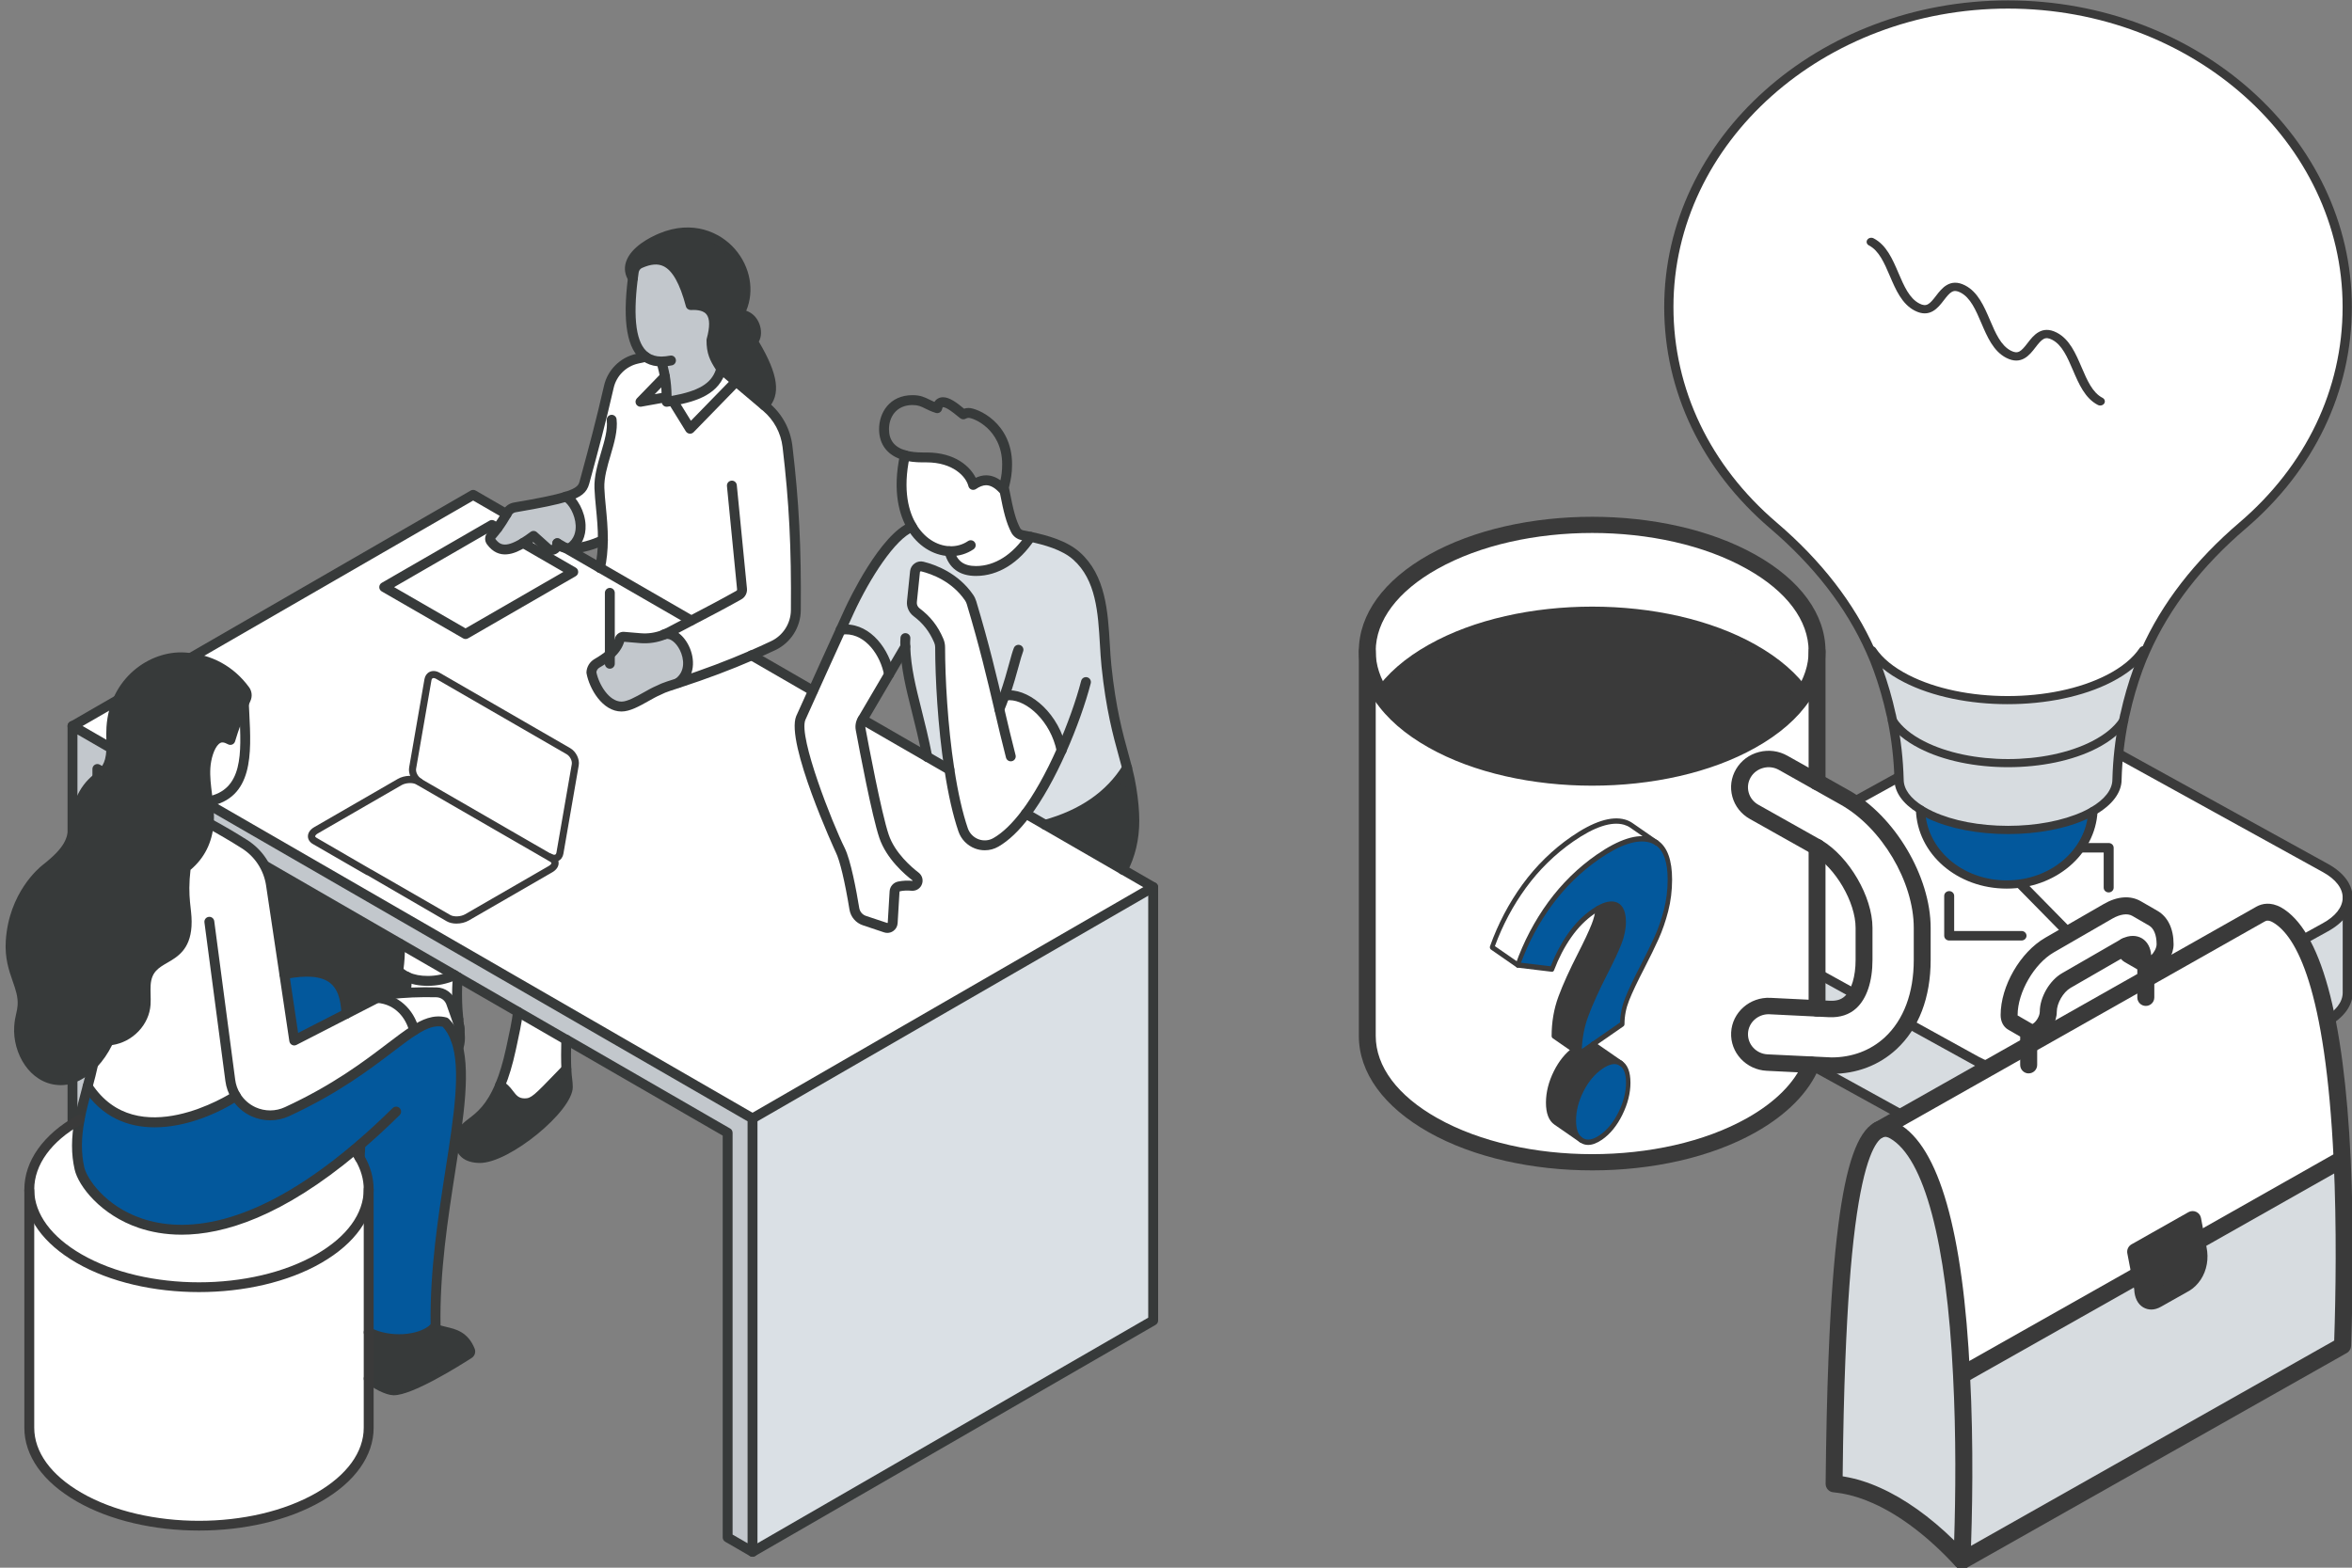 <?xml version="1.0" encoding="UTF-8" standalone="no"?>
<svg
   width="600"
   height="400"
   version="1.1"
   viewBox="0 0 158.75 105.83"
   id="svg155"
   sodipodi:docname="Consulting-Development-and-Support-FIWARE.svg"
   inkscape:version="1.3.2 (091e20e, 2023-11-25, custom)"
   xmlns:inkscape="http://www.inkscape.org/namespaces/inkscape"
   xmlns:sodipodi="http://sodipodi.sourceforge.net/DTD/sodipodi-0.dtd"
   xmlns="http://www.w3.org/2000/svg"
   xmlns:svg="http://www.w3.org/2000/svg">
  <rect x="0" y="0" width="158.75" height="105.83" fill="#808080" stroke="none"/>
  <defs
     id="defs155" />
  <sodipodi:namedview
     id="namedview155"
     pagecolor="#ffffff"
     bordercolor="#000000"
     borderopacity="0.25"
     inkscape:showpageshadow="2"
     inkscape:pageopacity="0.0"
     inkscape:pagecheckerboard="0"
     inkscape:deskcolor="#d1d1d1"
     inkscape:zoom="1.1783333"
     inkscape:cx="300"
     inkscape:cy="200.28289"
     inkscape:window-width="1440"
     inkscape:window-height="830"
     inkscape:window-x="1785"
     inkscape:window-y="1145"
     inkscape:window-maximized="1"
     inkscape:current-layer="g141" />
  <g
     transform="translate(2072.9 121.39)"
     id="g102">
    <g
       transform="matrix(-.167 0 0 .167 -1908.7 -324.36)"
       id="g81">
      <g
         id="g80">
        <path
           d="m953.93 1508.9v175.2l-10.052 5.8v-163.59l-254.73 147.08v163.57l-10.052 5.813v-175.2l274.84-158.68"
           fill="#c2c7cc"
           id="path1" />
        <path
           d="m736.76 1479.9c-1.921-1.707-3.316-3.613-3.971-5.987-0.197-0.72-0.881-1.2-1.631-1.147l-6.68 0.573c-3.308 0.28-6.597-0.227-9.641-1.467-0.68-0.267-1.341-0.587-1.991-0.92-3.153-1.667-6.093-3.213-8.927-4.693l51.019-29.453c1.264-0.293 2.297-0.84 2.96-1.707l0.104-0.067 0.099 0.747c0.145 1.093 1.08 1.907 2.183 1.907h0.14c0.545 0 1.067-0.2 1.473-0.56l5.712-5.133c1.52 1.133 2.919 2.093 4.201 2.867l-20.268 11.707 43.531 25.12 32.88-18.973-43.529-25.133-2.229 1.28c-1.487-1.987-2.641-3.827-3.675-5.667l13.484-7.787 161.93 93.48-274.84 158.68-161.93-93.493 51.46-29.707c3.801 5.053 7.864 9.147 12.084 11.573 4.992 2.893 11.399 0.4 13.268-5.053 2.333-6.827 4.156-15.32 5.543-24.36l35.092-20.253 0.133 0.227c0.661 1.12 0.895 2.44 0.656 3.733-1.401 7.573-6.501 34.573-9.455 43.28-2.671 7.893-9.72 13.947-12.764 16.28-0.805 0.613-1.056 1.72-0.58 2.627l0.012 0.027c0.395 0.747 1.207 1.173 2.055 1.093 1.927-0.173 3.58-0.093 5.172 0.227 1.027 0.2 1.793 1.067 1.851 2.107l0.755 12.653c0.081 1.413 1.492 2.373 2.844 1.92l8.567-2.853c2.141-0.707 3.709-2.547 4.08-4.773 1.028-6.253 3.32-18.933 5.707-23.707 3.22-6.44 19.501-44.827 15.943-53.427-0.685-1.653-2.531-5.8-4.887-11.013l24.789-14.32 0.017-0.027c10.355 4.48 19.856 7.933 29.584 11.133 1.335 0.44 2.669 0.88 4.016 1.307 1.423 0.453 2.821 1.04 4.156 1.72 4.4 1.853 10.436 6.493 14.772 6.493 6.459 0 11.161-8.227 12.183-13.787-0.076-1.52-0.917-2.893-2.229-3.667-1.991-1.16-3.761-2.333-5.229-3.627"
           fill="#fff"
           id="path2" />
        <path
           d="m943.88 1526.3v163.59l-124.5-71.88c-0.303-2.4-0.535-4.96-0.685-7.733 1.404-0.667 2.565-1.493 3.587-2.4-0.481-3.213-0.708-6.627-0.708-9.973 0-0.333 0-0.653 7e-3 -0.987l122.3-70.613"
           fill="#373a3a"
           id="path3" />
        <g
           fill="#fff"
           id="g7">
          <path
             d="m843.64 1657.4c0 4.013-4.632 4.827-8.712 4.827-14.899 0-15.549-10.733-23.837-15.067-6.216-3.253-13.768-3.16-13.768-12.28 0-1.947 0.343-4.227 0.656-7.347 5.712 3 15.625 10.64 17.737 10.64 2.903 0 3.147-3.76 6.583-6.667 7.035 21.133 21.341 19.093 21.341 25.893"
             id="path4" />
          <path
             d="m827.95 1452.7-32.88 18.973-43.531-25.12 20.268-11.707c6.344 3.827 10.061 3.347 12.989-0.64 0.495-0.667 0.459-1.6-0.092-2.227-0.943-1.093-1.771-2.12-2.513-3.133l2.229-1.28 43.529 25.133"
             id="path5" />
          <path
             d="m821.56 1597.9c0 3.347 0.227 6.76 0.708 9.973-1.021 0.907-2.183 1.733-3.587 2.4-2.119 1-4.788 1.627-8.393 1.627-3.649 0-7.379-0.813-10.744-2.267l22.023-12.72c-7e-3 0.333-7e-3 0.653-7e-3 0.987"
             id="path6" />
          <path
             d="m819.37 1618c0.667 5.333 1.683 9.773 2.925 13.493-3.436 2.907-3.68 6.667-6.583 6.667-2.112 0-12.025-7.64-17.737-10.64 0.273-2.68 0.523-5.987 0.523-10.24 0-3.013-0.151-5.093-0.336-6.853l1.385-0.8c3.365 1.453 7.095 2.267 10.744 2.267 3.605 0 6.275-0.627 8.393-1.627 0.151 2.773 0.383 5.333 0.685 7.733"
             id="path7" />
        </g>
        <path
           d="m797.22 1677.1c0 3.72-2.333 6.387-7.999 6.387-10.737 0-35.481-20.24-35.481-28.667 0-2.32 0.384-3.24 0.587-7.187 11.689 12.107 13.041 13.813 16.827 13.813 4.707 0 5.697-3.586 8.085-5.84 0.585-0.547 1.212-1.053 1.868-1.507 7.232 17.387 16.113 13.72 16.113 23"
           fill="#373a3a"
           id="path8" />
        <path
           d="m784.7 1432c0.551 0.627 0.587 1.56 0.092 2.227-2.928 3.987-6.645 4.467-12.989 0.64-1.283-0.773-2.681-1.733-4.201-2.867l-5.712 5.133c-0.407 0.36-0.928 0.56-1.473 0.56h-0.14c-1.103 0-2.037-0.813-2.183-1.907l-0.104-0.813c-0.029 0.04-0.064 0.093-0.099 0.133l-2.96 1.707c-0.609 0.133-1.277 0.213-1.985 0.24-8.207-5.573-3.303-18.16 1.573-20.867 4.085 1.267 10.487 2.587 20.668 4.307 1.271 0.213 2.387 1 3.007 2.133 0.105 0.187 0.211 0.387 0.319 0.573 1.056 1.827 2.195 3.68 3.675 5.667 0.745 1 1.571 2.04 2.513 3.133"
           fill="#c2c7cc"
           id="path9" />
        <g
           fill="#fff"
           id="g13">
          <path
             d="m781.11 1654.1c-0.656 0.454-1.283 0.96-1.868 1.507-2.388 2.254-3.379 5.84-8.085 5.84-3.785 0-5.137-1.707-16.827-13.813 0.076-1.453 0.128-3.32 0.128-5.8 0-2.053-0.076-6.12-0.076-6.12l19.496-11.267c0.639 5.107 1.805 10.133 2.92 15.28 1.293 5.973 2.768 10.653 4.312 14.373"
             id="path10" />
          <path
             d="m757.99 1434.9 5e-3 0.067-0.104 0.067c0.035-0.04 0.069-0.093 0.099-0.133"
             id="path11" />
          <path
             d="m754.93 1436.8 2.96-1.707c-0.663 0.867-1.696 1.413-2.96 1.707"
             id="path12" />
          <path
             d="m739.56 1433.7c0.024 3.667 0.339 7.453 1.175 11.307l-36.821 21.253c2.833 1.48 5.773 3.027 8.927 4.693 0.649 0.333 1.312 0.653 1.991 0.92-6.635-2.013-14.603 13.16-5.745 19.587-9.728-3.2-19.229-6.653-29.584-11.133-2.844-1.24-5.752-2.547-8.747-3.96-5.543-2.6-9.113-8.16-9.171-14.28-0.227-24.84 0.696-43.653 3.372-66.227 0.737-6.227 3.801-11.92 8.579-15.96l12.189-10.307 18.619 19.107 6.977-11.28c0.8 0.147 1.625 0.293 2.472 0.427-0.023-3.813 0.145-6.933 0.708-10.187 0.336-1.933 0.808-3.92 1.457-6.107 2.576-0.013 4.695-0.68 6.407-1.933l3.391 0.773c5.671 1.253 10.111 5.68 11.399 11.347 3.455 15.147 6.531 26.347 9.868 38.667 0.655 2.427 1.903 4.053 7.499 5.773-4.876 2.707-9.78 15.293-1.573 20.867-4.075 0.16-9.473-1.44-13.387-3.347"
             id="path13" />
        </g>
        <path
           d="m736.76 1479.9c1.468 1.293 3.239 2.467 5.229 3.627 1.312 0.773 2.153 2.147 2.229 3.667-1.021 5.56-5.724 13.787-12.183 13.787-4.336 0-10.372-4.64-14.772-6.493-1.335-0.68-2.733-1.267-4.156-1.72-1.347-0.427-2.681-0.867-4.016-1.307-8.857-6.427-0.889-21.6 5.745-19.587 3.048 1.24 6.333 1.747 9.641 1.467l6.68-0.573c0.749-0.053 1.433 0.427 1.631 1.147 0.655 2.373 2.049 4.28 3.971 5.987"
           fill="#c2c7cc"
           id="path14" />
        <path
           d="m716.07 1311.6c8.04 3.36 15.64 9.707 11.375 16.227-0.105-0.853-0.225-1.707-0.352-2.573-0.216-1.467-1.155-2.747-2.507-3.36-9.461-4.227-15.921-0.413-20.5 16.827-9.055-0.48-10.953 4.92-8.399 14.173 0.028 5.133-1.329 7.613-3.965 11.6l-17.377 14.707c-4.579-4.773-3.633-12.307 4.632-25.867-2.908-2.453-0.969-11.08 5.688-10.76-9.751-16.48 7.817-40.827 31.405-30.973"
           fill="#373a3a"
           id="path15" />
        <path
           d="m715.96 1361.5c-0.649 2.187-1.121 4.173-1.457 6.107-0.563 3.253-0.731 6.373-0.708 10.187-0.847-0.133-1.672-0.28-2.472-0.427-11.444-2.093-17.599-5.453-19.601-12.907 2.636-3.987 3.993-6.467 3.965-11.6-2.555-9.253-0.656-14.653 8.399-14.173 4.579-17.24 11.039-21.053 20.5-16.827 1.352 0.613 2.291 1.893 2.507 3.36 0.127 0.867 0.244 1.72 0.352 2.573 1.937 15.333 1.111 27.28-5.077 31.773-1.712 1.253-3.831 1.92-6.407 1.933"
           fill="#c2c7cc"
           id="path16" />
        <path
           d="m711.32 1377.4-6.977 11.28-18.619-19.107 5.995-5.08c2.003 7.453 8.161 10.8 19.601 12.907"
           fill="#fff"
           id="path17" />
        <path
           d="m679.09 1667.5v175.2l-161.93-93.493v-175.2l161.93 93.493"
           fill="#dae0e5"
           id="path18" />
        <path
           d="m659.58 1505.7c3.559 8.6-12.723 46.987-15.943 53.427-2.387 4.773-4.679 17.453-5.707 23.707-0.371 2.227-1.939 4.067-4.08 4.773l-8.567 2.853c-1.352 0.453-2.763-0.507-2.844-1.92l-0.755-12.653c-0.057-1.04-0.824-1.907-1.851-2.107-1.592-0.32-3.245-0.4-5.172-0.227-0.848 0.08-1.66-0.347-2.055-1.093l-0.012-0.027c-0.476-0.907-0.225-2.013 0.58-2.627 3.044-2.333 10.093-8.387 12.764-16.28 2.953-8.707 8.053-35.707 9.455-43.28 0.239-1.293 5e-3 -2.613-0.656-3.733l-10.824-18.44c1.741-9.533 8.804-18.2 17.516-18.2 0.703 0 1.393 0.08 2.067 0.213 3.488 7.6 15.397 33.96 16.083 35.613"
           fill="#fff"
           id="path19" />
        <path
           d="m617.34 1476.8c-0.4 13.867-5.223 25.573-8.892 44.533l-8.927 5.147c2.635-17.107 3.729-36.133 3.749-49.413 1e-3 -0.933 0.191-1.84 0.552-2.68 1.793-4.2 4.324-7.987 8.967-11.507 1.335-1.013 2.061-2.627 1.881-4.293-0.395-3.747-0.929-8.973-1.248-12.093-0.145-1.453-1.539-2.44-2.955-2.08-4.381 1.08-13.16 4.2-18.887 12.533-0.435 0.627-0.772 1.333-0.992 2.067-5.197 17.253-8.341 30.68-11.255 43.093-0.76-1.84-1.439-3.64-2.048-5.373-0.54-0.213-1.173-0.347-2.044-0.347-7.812 0-18.317 8.787-21.068 22.267 4.033 9.107 8.967 18.373 14.452 25.667l-7.772 4.48c-16.595-4.56-26.897-12.907-33.149-22.973 2.449-9.573 6.172-20.2 8.343-41.2 1.527-14.747-0.116-33.667 12.113-44.547 4.533-4.027 11.329-6.173 18.579-7.707 6.64 9.973 14.783 13.8 22.032 13.8 6.368 0 9.461-3.107 10.779-7.987 5.56-0.227 11.324-3.507 15.085-9.813 9.477 3.64 20.512 23.56 25.276 33.853 0.987 2.133 2.224 4.813 3.593 7.8-0.673-0.133-1.364-0.213-2.067-0.213-8.712 0-15.775 8.667-17.516 18.2l-6.583-11.213"
           fill="#dae0e5"
           id="path20" />
        <path
           d="m599.55 1438.2c-1.317 4.88-4.411 7.987-10.779 7.987-7.249 0-15.392-3.827-22.032-13.8 1.085-0.24 2.177-0.453 3.273-0.653 1.184-0.213 2.2-0.987 2.745-2.053 1.872-3.693 2.797-7.267 4.475-15.813 2.108-2.533 4.615-4.347 7.493-4.347 1.631 0 3.535 0.733 5.183 1.88 1.005-4.107 6.443-11.12 18.864-11.12h1.573c2.837 0 5.2-0.293 7.156-0.827 2.752 12.8 0.999 22.453-2.867 28.933-3.761 6.307-9.525 9.587-15.085 9.813"
           fill="#fff"
           id="path21" />
        <path
           d="m579.33 1502.1c2.913-12.413 6.057-25.84 11.255-43.093 0.22-0.733 0.557-1.44 0.992-2.067 5.727-8.333 14.505-11.453 18.887-12.533 1.416-0.36 2.809 0.627 2.955 2.08 0.319 3.12 0.853 8.347 1.248 12.093 0.18 1.667-0.547 3.28-1.881 4.293-4.643 3.52-7.173 7.307-8.967 11.507-0.361 0.84-0.551 1.747-0.552 2.68-0.02 13.28-1.115 32.307-3.749 49.413-1.387 9.04-3.209 17.533-5.543 24.36-1.869 5.453-8.276 7.947-13.268 5.053-4.22-2.427-8.283-6.52-12.084-11.573-5.485-7.293-10.419-16.56-14.452-25.667 2.751-13.48 13.256-22.267 21.068-22.267 0.871 0 1.504 0.133 2.044 0.347 0.609 1.733 1.288 3.533 2.048 5.373"
           fill="#fff"
           id="path22" />
        <g
           fill="#373a3a"
           id="g59">
          <path
             d="m560.85 1548.8-31.412 18.147c-2.943-5.627-4.66-12.267-4.66-19.8 0-4.173 0.447-8.573 1.2-13.2 0.431-2.773 1.021-5.4 1.723-8.12 6.252 10.067 16.555 18.413 33.149 22.973"
             id="path23" />
          <path
             d="m679.09 1844.7c-0.345 0-0.689-0.093-0.999-0.267-0.619-0.36-1-1.026-1-1.733v-175.2c0-0.706 0.381-1.373 1-1.733l274.84-158.67c0.619-0.36 1.383-0.36 2 0 0.619 0.347 1 1.013 1 1.72v175.2c0 0.706-0.381 1.373-1 1.733l-10.052 5.8c-0.619 0.36-1.381 0.36-2 0-0.62-0.36-1-1.014-1-1.733v-160.12l-141.33 81.6c-0.957 0.547-2.18 0.227-2.732-0.733-0.553-0.96-0.225-2.187 0.732-2.733l144.33-83.333c0.619-0.347 1.381-0.347 2 0 0.619 0.36 1 1.027 1 1.733v160.12l6.052-3.494v-170.57l-270.84 156.37v170.57l6.052-3.493v-162.43c0-0.72 0.383-1.386 1-1.733l65.239-37.667c0.959-0.56 2.18-0.227 2.732 0.733 0.553 0.947 0.224 2.173-0.732 2.72l-64.239 37.094v162.43c0 0.72-0.38 1.373-1 1.733l-10.052 5.813c-0.309 0.173-0.656 0.267-1.001 0.267"
             id="path24" />
          <path
             d="m754.38 1637.7c-0.692 0-1.364-0.36-1.735-1-0.552-0.96-0.224-2.187 0.732-2.733l45.167-26.08c0.959-0.547 2.18-0.227 2.732 0.733s0.224 2.173-0.732 2.733l-45.167 26.067c-0.315 0.187-0.659 0.28-0.997 0.28"
             id="path25" />
          <path
             d="m953.93 1510.9c-0.339 0-0.683-0.08-0.999-0.267l-160.93-92.907-12.484 7.2c-0.956 0.56-2.18 0.227-2.732-0.72-0.552-0.96-0.224-2.187 0.732-2.733l13.484-7.787c0.617-0.36 1.381-0.36 2 0l161.93 93.493c0.957 0.547 1.285 1.773 0.732 2.72-0.371 0.653-1.043 1-1.733 1"
             id="path26" />
          <path
             d="m703.92 1468.2c-0.692 0-1.364-0.36-1.735-1-0.552-0.96-0.224-2.187 0.732-2.733l54.083-31.227c0.959-0.547 2.18-0.227 2.732 0.733s0.224 2.187-0.732 2.733l-54.083 31.213c-0.315 0.187-0.659 0.28-0.997 0.28"
             id="path27" />
          <path
             d="m654.7 1496.6c-0.691 0-1.363-0.36-1.733-1-0.552-0.96-0.224-2.187 0.732-2.733l24.789-14.32c0.957-0.547 2.18-0.213 2.732 0.733 0.552 0.96 0.224 2.187-0.732 2.733l-24.789 14.32c-0.315 0.173-0.659 0.267-0.999 0.267"
             id="path28" />
          <path
             d="m599.52 1528.5c-0.692 0-1.364-0.36-1.735-1-0.552-0.96-0.224-2.173 0.732-2.733l35.092-20.253c0.959-0.547 2.181-0.227 2.732 0.733 0.552 0.96 0.224 2.173-0.732 2.733l-35.092 20.253c-0.315 0.187-0.659 0.267-0.997 0.267"
             id="path29" />
          <path
             d="m679.09 1844.7c-0.339 0-0.684-0.093-0.999-0.267l-161.93-93.493c-0.619-0.36-1-1.026-1-1.733v-175.2c0-0.707 0.381-1.373 1-1.733l51.46-29.707c0.957-0.547 2.18-0.227 2.732 0.733s0.224 2.173-0.732 2.733l-50.46 29.133v172.88l160.93 92.92c0.956 0.547 1.284 1.773 0.732 2.733-0.371 0.64-1.041 1-1.733 1"
             id="path30" />
          <path
             d="m679.09 1669.5c-0.339 0-0.683-0.08-0.997-0.267l-161.93-93.493c-0.956-0.547-1.284-1.773-0.732-2.733s1.776-1.28 2.732-0.733l161.93 93.493c0.956 0.56 1.284 1.787 0.732 2.733-0.371 0.64-1.043 1-1.735 1"
             id="path31" />
          <path
             d="m943.87 1691.9c-0.339 0-0.683-0.08-0.997-0.267l-124.5-71.88c-0.956-0.56-1.284-1.787-0.732-2.733 0.553-0.96 1.776-1.293 2.732-0.733l124.5 71.88c0.956 0.56 1.284 1.773 0.732 2.733-0.371 0.64-1.043 1-1.735 1"
             id="path32" />
          <path
             d="m585.22 1559.1c-1.916 0-3.815-0.493-5.513-1.48-4.183-2.413-8.449-6.48-12.681-12.107-4.991-6.627-10.068-15.64-14.683-26.053-4.183-9.44-7.904-19.867-9.952-27.867-0.275-1.067 0.371-2.16 1.441-2.427 1.073-0.28 2.16 0.373 2.433 1.44 1.996 7.8 5.636 17.973 9.735 27.227 4.493 10.147 9.411 18.88 14.221 25.28 3.907 5.187 7.771 8.907 11.485 11.04 1.831 1.067 4.031 1.24 6.036 0.493 2.051-0.773 3.633-2.4 4.341-4.453 2.128-6.227 3.965-14.307 5.459-24.027 2.719-17.68 3.708-36.96 3.725-49.12 3e-3 -1.187 0.241-2.347 0.712-3.453 2.2-5.16 5.161-8.96 9.601-12.307 0.791-0.6 1.201-1.533 1.097-2.48-0.331-3.16-1.248-12.107-1.248-12.107-0.016-0.16-0.099-0.253-0.167-0.293-0.067-0.053-0.177-0.093-0.32-0.067-4.344 1.08-12.424 4.027-17.717 11.733-0.32 0.467-0.564 0.973-0.725 1.507-5.16 17.133-8.224 30.2-11.189 42.84l-0.032 0.147c-1.54 6.56-2.987 12.72-4.632 19.08-0.276 1.067-1.368 1.707-2.437 1.427-1.068-0.267-1.711-1.36-1.435-2.427 1.633-6.32 3.075-12.453 4.6-18.96l0.043-0.187c2.839-12.093 6.057-25.827 11.252-43.067 0.281-0.933 0.705-1.827 1.26-2.627 6.043-8.787 15.159-12.133 20.055-13.347 1.24-0.307 2.545-0.067 3.585 0.68 1.043 0.733 1.713 1.88 1.84 3.147 0 0 0.916 8.947 1.245 12.093 0.253 2.32-0.767 4.653-2.663 6.093-3.852 2.907-6.423 6.213-8.333 10.693-0.26 0.6-0.391 1.24-0.392 1.893-0.019 12.293-1.019 31.813-3.772 49.72-1.529 9.947-3.423 18.253-5.628 24.707-1.097 3.2-3.548 5.707-6.723 6.907-1.277 0.48-2.605 0.707-3.925 0.707"
             id="path33" />
          <path
             d="m579.33 1504.1c-0.788 0-1.533-0.467-1.852-1.24-0.716-1.747-1.417-3.573-2.084-5.467-1.763-4.973-2.953-9.333-3.912-12.827-0.689-2.52-1.235-4.507-1.74-5.8-0.404-1.027 0.103-2.187 1.131-2.587 1.027-0.4 2.188 0.107 2.593 1.133 0.583 1.48 1.152 3.56 1.875 6.2 0.94 3.427 2.111 7.707 3.825 12.547 0.644 1.827 1.321 3.6 2.013 5.28 0.419 1.027-0.069 2.2-1.091 2.613-0.249 0.107-0.505 0.147-0.759 0.147"
             id="path34" />
          <path
             d="m554.17 1520.7c-0.133 0-0.267-0.013-0.401-0.04-1.083-0.227-1.781-1.28-1.56-2.36 2.913-14.28 14.26-23.867 23.028-23.867 1.08 0 1.969 0.16 2.799 0.493 1.023 0.427 1.513 1.587 1.097 2.613-0.417 1.027-1.584 1.52-2.608 1.093-0.211-0.08-0.572-0.2-1.288-0.2-7.043 0-16.623 8.493-19.109 20.667-0.193 0.947-1.027 1.6-1.957 1.6"
             id="path35" />
          <path
             d="m591.73 1384.3c-0.812 0-4.251 1.027-7.567 4.147-2.724 2.56-5.971 7.187-5.971 14.6 0 2.893 0.313 4.747 0.696 6.493 1.867-1.347 3.817-2.013 5.829-2.013 1.303 0 2.744 0.347 4.159 1 2.252-4.453 8.175-10.24 19.888-10.24h1.573c2.552 0 4.783-0.253 6.628-0.76 4.692-1.28 6.973-4.12 6.973-8.68 0-4.853-2.947-9.733-9.527-9.733-2.268 0-3.385 0.547-5.076 1.387-1.141 0.573-2.435 1.213-4.284 1.787-0.54 0.173-1.125 0.107-1.611-0.173-0.488-0.293-0.831-0.76-0.947-1.32-0.14-0.667-0.325-0.84-0.325-0.84-1.505 0-4.532 2.48-5.824 3.547-0.515 0.413-0.952 0.773-1.271 1-0.637 0.467-1.487 0.507-2.167 0.12-0.361-0.213-0.747-0.32-1.179-0.32zm-62.293 184.67c-0.721 0-1.416-0.387-1.773-1.08-3.245-6.187-4.889-13.16-4.889-20.72 0-4.027 0.401-8.453 1.227-13.52 0.395-2.547 0.939-5.107 1.76-8.307 0.443-1.72 0.928-3.48 1.436-5.333 2.268-8.24 5.089-18.493 6.853-35.573 0.288-2.787 0.461-5.707 0.643-8.787 0.767-12.987 1.635-27.707 12.131-37.04 5.287-4.693 13.193-6.84 19.492-8.173 1.101-0.24 2.209-0.453 3.323-0.667 0.571-0.093 1.067-0.467 1.329-0.987 1.703-3.36 2.587-6.493 4.288-15.253 4e-3 -0.027 0.201-1.027 0.201-1.027-0.076-0.347-0.153-0.68-0.232-1.027-0.507-2.213-1.032-4.493-1.032-8.427 0-16.8 13.968-22.747 17.537-22.747 0.645 0 1.269 0.093 1.865 0.28 0.071-0.053 0.141-0.12 0.216-0.173 2.744-2.253 5.644-4.453 8.284-4.453 0.788 0 2.409 0.227 3.485 1.893 0.728-0.307 1.36-0.613 1.98-0.92 1.876-0.933 3.648-1.813 6.852-1.813 9.293 0 13.527 7.12 13.527 13.733 0 6.333-3.523 10.787-9.916 12.547-2.189 0.6-4.775 0.893-7.685 0.893h-1.573c-10.692 0-15.977 5.747-16.921 9.6-0.156 0.64-0.62 1.16-1.239 1.4-0.616 0.227-1.309 0.133-1.852-0.24-1.361-0.96-2.869-1.52-4.035-1.52-1.845 0-3.737 1.093-5.631 3.24-1.532 7.84-2.531 11.84-4.553 15.827-0.824 1.613-2.381 2.787-4.167 3.107-1.076 0.213-2.149 0.413-3.219 0.64-5.819 1.24-13.083 3.187-17.668 7.253-9.259 8.24-10.039 21.48-10.795 34.28-0.185 3.133-0.359 6.093-0.657 8.973-1.799 17.4-4.668 27.84-6.975 36.227-0.503 1.827-0.981 3.56-1.42 5.267-0.788 3.067-1.307 5.507-1.684 7.933-0.792 4.867-1.176 9.08-1.176 12.893 0 6.907 1.491 13.253 4.432 18.867 0.513 0.987 0.135 2.187-0.844 2.707-0.296 0.147-0.613 0.227-0.925 0.227"
             id="path36" />
          <path
             d="m598.92 1440.2c-3.301 0-6.449-0.947-9.144-2.773-0.916-0.613-1.156-1.853-0.539-2.773 0.62-0.92 1.863-1.16 2.777-0.533 2.175 1.467 4.744 2.187 7.452 2.067 5.247-0.213 10.275-3.52 13.451-8.84 2.864-4.787 5.645-13.453 2.629-27.493-0.233-1.08 0.455-2.133 1.535-2.373 1.076-0.227 2.143 0.453 2.375 1.533 3.291 15.307 0.128 24.973-3.104 30.387-3.871 6.48-10.121 10.52-16.721 10.787-0.237 0.013-0.475 0.013-0.711 0.013"
             id="path37" />
          <path
             d="m588.77 1448.2c-8.977 0-17.393-5.213-23.697-14.693-0.612-0.92-0.363-2.16 0.557-2.773 0.92-0.613 2.161-0.36 2.773 0.56 5.539 8.32 12.772 12.907 20.367 12.907 4.904 0 7.632-2 8.848-6.507 0.287-1.067 1.383-1.707 2.451-1.413 1.067 0.293 1.699 1.387 1.411 2.453-1.695 6.28-5.972 9.467-12.709 9.467"
             id="path38" />
          <path
             d="m624.59 1592.5c-0.817 0-1.624-0.24-2.327-0.72-1.081-0.733-1.745-1.893-1.819-3.2l-0.755-12.653c-8e-3 -0.133-0.108-0.24-0.245-0.267-1.444-0.293-2.904-0.347-4.6-0.2-1.669 0.147-3.235-0.693-4.005-2.147-0.947-1.8-0.471-3.96 1.124-5.187 2.796-2.133 9.572-7.893 12.083-15.32 2.984-8.8 8.34-37.373 9.383-43 0.151-0.813 4e-3 -1.653-0.413-2.36l-17.407-29.653c-0.56-0.96-0.241-2.173 0.712-2.733 0.951-0.56 2.179-0.24 2.736 0.707l17.408 29.653c0.904 1.533 1.223 3.347 0.897 5.107-1.477 7.987-6.532 34.733-9.528 43.573-2.863 8.453-10.355 14.853-13.444 17.213 8e-3 0.013-0.011 0.133-4e-3 0.147 2.184-0.173 4.008-0.093 5.84 0.28 1.925 0.373 3.348 2.013 3.457 3.96l0.755 12.64c1e-3 0.027 4e-3 0.08 0.068 0.133 0.068 0.04 0.123 0.013 0.143 0.013l8.571-2.853c1.44-0.48 2.489-1.707 2.74-3.213 1.139-6.933 3.421-19.32 5.889-24.267 4.919-9.84 18.751-44.84 15.884-51.76-0.681-1.653-18.611-41.12-19.643-43.347-6.383-13.787-16.672-29.947-24.177-32.827-1.032-0.387-1.548-1.547-1.152-2.573 0.395-1.04 1.551-1.56 2.583-1.16 12.093 4.64 24.951 31.8 26.377 34.88 1.033 2.227 19.02 41.827 19.708 43.493 4.417 10.667-15.789 54.667-16.003 55.08-1.631 3.267-3.643 11.693-5.521 23.133-0.495 2.973-2.572 5.4-5.421 6.347l-8.567 2.867c-0.436 0.147-0.883 0.213-1.327 0.213"
             id="path39" />
          <path
             d="m608.45 1523.4c-0.127 0-0.253-0.013-0.383-0.04-1.084-0.213-1.793-1.253-1.584-2.347 1.389-7.173 2.957-13.413 4.34-18.907 2.275-9.053 4.239-16.867 4.517-25.307 0.02-0.6 0.033-1.213 0.033-1.827 0-0.48-0.02-0.973-0.065-1.453-0.105-1.107 0.7-2.08 1.8-2.187 1.085-0.12 2.076 0.707 2.181 1.8 0.057 0.613 0.084 1.227 0.084 1.84 0 0.667-0.015 1.307-0.036 1.96-0.292 8.867-2.305 16.867-4.636 26.147-1.369 5.44-2.923 11.627-4.291 18.693-0.185 0.96-1.023 1.627-1.961 1.627"
             id="path40" />
          <path
             d="m560.85 1550.8c-0.176 0-0.355-0.013-0.532-0.067-15.612-4.293-27.157-12.32-34.317-23.853-0.583-0.947-0.293-2.173 0.644-2.76 0.94-0.587 2.172-0.293 2.755 0.64 6.611 10.667 17.371 18.107 31.979 22.12 1.065 0.293 1.692 1.387 1.399 2.453-0.244 0.893-1.049 1.467-1.927 1.467"
             id="path41" />
          <path
             d="m623.92 1490c-0.12 0-0.241-0.013-0.363-0.04-1.087-0.2-1.807-1.24-1.608-2.32 1.757-9.613 9.184-19.84 19.484-19.84 0.839 0 1.671 0.093 2.472 0.253 1.081 0.227 1.777 1.28 1.553 2.36s-1.285 1.773-2.364 1.56c-0.536-0.107-1.093-0.173-1.661-0.173-8.133 0-14.083 8.533-15.549 16.56-0.176 0.96-1.019 1.64-1.964 1.64"
             id="path42" />
          <path
             d="m732.03 1503c-3.404 0-7.211-2.147-10.891-4.213-1.689-0.96-3.284-1.853-4.657-2.427-0.047-0.027-0.092-0.053-0.137-0.067-1.236-0.64-2.535-1.173-3.857-1.6-1.345-0.427-2.687-0.867-4.029-1.32-11.363-3.747-20.539-7.2-29.752-11.2-2.877-1.24-5.839-2.587-8.8-3.973-6.205-2.907-10.256-9.227-10.321-16.08-0.231-25.333 0.719-43.973 3.387-66.48 0.799-6.733 4.091-12.867 9.272-17.253l18.185-15.373c0.843-0.72 2.105-0.6 2.819 0.24 0.712 0.84 0.607 2.107-0.237 2.813l-18.184 15.373c-4.404 3.733-7.204 8.947-7.883 14.667-2.647 22.333-3.588 40.827-3.359 65.973 0.051 5.333 3.199 10.24 8.02 12.493 2.927 1.387 5.852 2.707 8.693 3.933 9.097 3.947 18.169 7.36 29.413 11.08 1.329 0.44 2.657 0.867 3.997 1.293 1.513 0.493 2.988 1.093 4.396 1.813 1.563 0.667 3.232 1.613 4.996 2.6 3.081 1.733 6.573 3.707 8.929 3.707 5.055 0 9.163-6.947 10.167-11.893-0.103-0.76-0.551-1.44-1.228-1.84-2.349-1.36-4.111-2.587-5.539-3.853-2.259-2-3.724-4.16-4.472-6.6l-6.317 0.533c-3.595 0.307-7.249-0.253-10.563-1.6-0.741-0.293-1.472-0.64-2.173-1.013-3.149-1.667-9.759-5.133-9.759-5.133-6.244-3.253-12.141-6.333-18.529-9.933-1.559-0.867-2.451-2.587-2.275-4.373l4.104-41.813c0.108-1.107 1.096-1.92 2.185-1.8 1.099 0.107 1.903 1.08 1.795 2.187l-4.103 41.827c-0.02 0.2 0.083 0.387 0.255 0.493 6.335 3.56 12.205 6.627 18.42 9.88 0 0 6.62 3.467 9.777 5.133 0.585 0.307 1.195 0.6 1.812 0.853 2.769 1.12 5.7 1.56 8.717 1.307l6.68-0.56c1.717-0.133 3.273 0.947 3.728 2.6 0.505 1.84 1.575 3.44 3.365 5.013 1.227 1.08 2.788 2.173 4.912 3.4 1.909 1.133 3.111 3.107 3.22 5.307 8e-3 0.147-3e-3 0.307-0.031 0.453-1.143 6.227-6.429 15.427-14.149 15.427"
             id="path43" />
          <path
             d="m760.42 1439.7h-0.14c-1.273 0-2.433-0.573-3.211-1.493-0.511 0.227-1.075 0.427-1.688 0.56-0.721 0.16-1.516 0.267-2.363 0.293-4.852 0.16-10.749-1.8-14.331-3.547-0.993-0.48-1.407-1.68-0.923-2.667 0.483-1 1.681-1.413 2.673-0.933 3.417 1.667 8.588 3.28 12.44 3.147 0.596-0.013 1.136-0.08 1.609-0.187 0.867-0.2 1.477-0.533 1.815-0.973 0.449-0.72 1.295-1.067 2.121-0.88 0.824 0.173 1.444 0.867 1.553 1.707l0.104 0.813c0.012 0.093 0.099 0.16 0.199 0.16h0.14c0.049 0 0.095-0.013 0.135-0.053l5.713-5.133c0.711-0.64 1.777-0.68 2.539-0.107 1.44 1.08 2.797 2 4.035 2.76 6.435 3.893 8.553 2.28 10.244 0.013-0.879-1.013-1.696-2.027-2.499-3.107-1.623-2.187-2.833-4.187-3.803-5.867-0.113-0.2-0.228-0.413-0.34-0.613-0.324-0.587-0.917-1.013-1.587-1.12-10.375-1.76-16.828-3.107-20.924-4.36-5.559-1.72-7.873-3.6-8.841-7.173l-0.577-2.133c-3.109-11.467-6.045-22.293-9.308-36.613-1.112-4.893-4.991-8.747-9.885-9.84l-3.392-0.76c-1.077-0.24-1.756-1.307-1.513-2.387 0.241-1.08 1.316-1.747 2.389-1.52l3.389 0.76c6.392 1.427 11.46 6.48 12.912 12.853 3.244 14.24 6.171 25.027 9.268 36.453l0.579 2.133c0.38 1.4 0.736 2.733 6.159 4.4 3.921 1.2 10.217 2.52 20.412 4.24 1.867 0.32 3.521 1.493 4.427 3.147 0.097 0.173 0.196 0.347 0.296 0.52 0.913 1.587 2.048 3.48 3.548 5.493 0.775 1.04 1.567 2.027 2.419 3 1.171 1.347 1.251 3.293 0.195 4.733-4.84 6.6-11.243 3.827-15.637 1.16-0.957-0.573-1.975-1.253-3.037-2l-4.503 4.04c-0.775 0.707-1.773 1.08-2.811 1.08"
             id="path44" />
          <path
             d="m693.9 1364.8c1.891 5.64 6.988 8.653 17.777 10.627l0.128 0.013c0.057-3.107 0.287-5.64 0.723-8.16 0.223-1.28 0.503-2.573 0.847-3.92-0.569-0.08-1.148-0.173-1.736-0.293-1.081-0.227-1.777-1.293-1.553-2.373 0.223-1.08 1.276-1.787 2.363-1.547 1.22 0.253 2.372 0.333 3.453 0.373h0.088c2.091-0.013 3.789-0.52 5.199-1.547 4.892-3.547 6.327-13.613 4.267-29.907-0.105-0.84-0.22-1.68-0.345-2.533-0.119-0.813-0.633-1.507-1.343-1.827-3.547-1.587-6.384-1.827-8.679-0.72-3.671 1.747-6.639 7.053-9.075 16.227-0.243 0.92-1.108 1.52-2.037 1.493-3.104-0.173-5.209 0.427-6.275 1.747-1.393 1.733-1.424 5.067-0.092 9.893 0.047 0.173 0.071 0.347 0.072 0.52 0.031 5.373-1.395 8.253-3.781 11.933zm19.891 15.013c-0.104 0-0.208-0.013-0.312-0.027-0.865-0.133-1.705-0.28-2.521-0.427-9.455-1.733-18.564-4.667-21.171-14.36-0.149-0.547-0.055-1.133 0.261-1.613 2.552-3.867 3.619-5.92 3.633-10.24-1.637-6.093-1.341-10.413 0.903-13.2 1.676-2.08 4.356-3.173 7.979-3.267 2.731-9.587 6.181-15.107 10.803-17.307 3.416-1.627 7.353-1.4 12.032 0.68 1.947 0.88 3.353 2.747 3.669 4.893 0.128 0.88 0.248 1.747 0.357 2.613 2.288 18.107 0.363 29.12-5.885 33.653-1.72 1.253-3.751 2-6.051 2.227-0.431 1.573-0.765 3.067-1.019 4.533-0.5 2.88-0.703 5.813-0.679 9.827 4e-3 0.587-0.251 1.147-0.696 1.533-0.365 0.307-0.829 0.48-1.304 0.48"
             id="path45" />
          <path
             d="m704.34 1390.7c-0.536 0-1.053-0.213-1.432-0.6l-18.62-19.107c-0.771-0.8-0.755-2.067 0.037-2.827 0.789-0.773 2.057-0.76 2.828 0.027l16.833 17.28 5.629-9.107c0.581-0.933 1.816-1.227 2.753-0.64 0.939 0.573 1.229 1.813 0.649 2.747l-6.977 11.28c-0.324 0.52-0.871 0.867-1.483 0.933-0.073 0.013-0.145 0.013-0.219 0.013"
             id="path46" />
          <path
             d="m724.38 1379.8c-0.117 0-0.236-0.013-0.353-0.027l-10.32-1.853c-1.087-0.187-1.811-1.227-1.616-2.32 0.195-1.093 1.236-1.8 2.321-1.613l4.212 0.747-5.56-5.733c-0.768-0.787-0.749-2.053 0.044-2.827 0.792-0.76 2.059-0.747 2.828 0.053l9.879 10.187c0.604 0.613 0.737 1.56 0.329 2.32-0.351 0.667-1.035 1.067-1.764 1.067"
             id="path47" />
          <path
             d="m674.34 1381.2c-0.525 0-1.049-0.213-1.443-0.613-5.361-5.587-4.281-13.733 3.649-27.107-1.1-1.92-1.211-4.667-0.181-7.293 1.011-2.573 2.915-4.4 5.268-5.187-3.385-8.04-1.693-17.747 4.587-24.96 5.889-6.76 17.027-11.96 30.617-6.28 3.397 1.413 11.511 5.387 13.437 11.667 0.781 2.547 0.38 5.133-1.163 7.493-0.604 0.92-1.843 1.187-2.768 0.573-0.925-0.6-1.183-1.84-0.577-2.76 0.893-1.373 1.117-2.72 0.684-4.133-0.977-3.187-5.252-6.693-11.155-9.147-9.876-4.133-19.617-2.187-26.06 5.213-5.837 6.707-6.984 15.907-2.855 22.893 0.375 0.627 0.371 1.413-8e-3 2.04-0.377 0.64-1.055 1.013-1.808 0.973-2.772-0.12-4.003 1.867-4.477 3.08-0.696 1.773-0.467 3.613 0.175 4.147 0.753 0.64 0.931 1.733 0.417 2.573-9.428 15.467-7.569 20.653-4.897 23.44 0.765 0.8 0.74 2.067-0.057 2.827-0.388 0.373-0.887 0.56-1.385 0.56"
             id="path48" />
          <path
             d="m740.74 1447c-0.921 0-1.749-0.64-1.953-1.587-0.791-3.64-1.191-7.467-1.22-11.707-0.032-4.76 0.415-9.373 0.808-13.453 0.264-2.72 0.512-5.28 0.6-7.627 0.157-4.133-1.205-8.76-2.524-13.227-1.451-4.933-2.952-10.027-2.415-14.56 0.131-1.107 1.125-1.893 2.223-1.76 1.096 0.133 1.88 1.133 1.751 2.227-0.443 3.733 0.88 8.213 2.279 12.96 1.409 4.787 2.867 9.733 2.684 14.507-0.092 2.467-0.347 5.093-0.615 7.867-0.404 4.173-0.821 8.48-0.791 13.04 0.028 3.96 0.397 7.52 1.129 10.893 0.235 1.08-0.451 2.147-1.529 2.373-0.144 0.027-0.287 0.053-0.427 0.053"
             id="path49" />
          <path
             d="m752.95 1439c-0.388 0-0.779-0.107-1.123-0.347-3.605-2.453-5.472-6.373-5.259-11.067 0.245-5.36 3.315-11.173 6.987-13.2 0.965-0.533 2.183-0.187 2.719 0.787 0.535 0.96 0.185 2.173-0.781 2.707-2.172 1.213-4.731 5.56-4.928 9.893-0.105 2.293 0.419 5.467 3.511 7.573 0.913 0.627 1.151 1.867 0.531 2.773-0.388 0.573-1.016 0.88-1.656 0.88"
             id="path50" />
          <path
             d="m736.76 1485.7c-1.105 0-2-0.893-2-2v-28.667c0-1.093 0.895-2 2-2s2 0.907 2 2v28.667c0 1.107-0.895 2-2 2"
             id="path51" />
          <path
             d="m709.08 1493.4c-0.407 0-0.817-0.12-1.172-0.387-5.737-4.16-5.659-11.347-3.036-16.627 2.501-5.027 6.736-7.64 10.537-6.48 1.057 0.32 1.653 1.44 1.332 2.493-0.32 1.053-1.436 1.653-2.495 1.333-1.776-0.547-4.267 1.373-5.793 4.44-1.735 3.493-2.305 8.627 1.803 11.613 0.895 0.64 1.093 1.893 0.445 2.787-0.392 0.547-1.003 0.827-1.621 0.827"
             id="path52" />
          <path
             d="m795.07 1473.7c-0.344 0-0.691-0.08-1-0.267l-43.531-25.133c-0.617-0.347-1-1.013-1-1.72 0-0.72 0.381-1.387 1-1.733l20.268-11.707c0.957-0.547 2.18-0.227 2.732 0.733s0.224 2.173-0.732 2.733l-17.268 9.973 39.531 22.813 28.88-16.667-39.529-22.827-1.228 0.707c-0.955 0.56-2.181 0.227-2.733-0.733-0.553-0.947-0.227-2.173 0.731-2.733l2.229-1.28c0.619-0.36 1.383-0.36 2.001 0l43.529 25.133c0.62 0.36 1 1.013 1 1.733s-0.381 1.373-1 1.733l-32.88 18.973c-0.309 0.187-0.655 0.267-1 0.267"
             id="path53" />
          <path
             d="m789.22 1685.5c-11.911 0-37.481-20.92-37.481-30.667 0-1.293 0.109-2.2 0.235-3.253 0.12-1.013 0.257-2.147 0.355-4.04 0.084-1.627 0.125-3.493 0.125-5.693 0-2.04-0.075-6.093-0.075-6.093l3.999-0.067s0.076 4.107 0.076 6.16c0 2.267-0.043 4.2-0.131 5.893-0.104 2.027-0.256 3.293-0.379 4.32-0.119 1-0.205 1.72-0.205 2.773 0 6.813 23.295 26.667 33.481 26.667 5.999 0 5.999-3.307 5.999-4.387 0-3.373-1.255-4.333-4.001-6.439-3.343-2.561-7.917-6.08-11.959-15.787-1.707-4.106-3.195-9.066-4.42-14.72l-0.423-1.933c-0.961-4.413-1.957-8.973-2.527-13.52-0.137-1.093 0.639-2.093 1.736-2.227 1.099-0.133 2.096 0.64 2.233 1.733 0.547 4.36 1.479 8.627 2.467 13.16l0.423 1.933c1.175 5.427 2.589 10.147 4.204 14.027 3.631 8.733 7.549 11.733 10.699 14.16 2.988 2.28 5.568 4.267 5.568 9.613 0 5.254-3.739 8.387-9.999 8.387"
             id="path54" />
          <path
             d="m771.16 1663.4c-4.371 0-5.915-1.6-15.959-12.04l-2.307-2.387c-0.768-0.8-0.745-2.067 0.051-2.827 0.793-0.773 2.061-0.747 2.828 0.04l2.309 2.4c9.379 9.747 10.495 10.813 13.077 10.813 2.437 0 3.359-1.2 4.753-3.014 0.587-0.773 1.192-1.56 1.96-2.28 0.631-0.6 1.315-1.147 2.095-1.694 0.907-0.627 2.152-0.413 2.785 0.493 0.632 0.907 0.412 2.146-0.495 2.787-0.616 0.426-1.153 0.867-1.641 1.32-0.535 0.507-1.019 1.134-1.531 1.801-1.567 2.039-3.517 4.586-7.927 4.586"
             id="path55" />
          <path
             d="m810.29 1613.9c-3.865 0-7.855-0.84-11.537-2.427-1.013-0.44-1.481-1.613-1.044-2.627 0.437-1.027 1.613-1.493 2.629-1.053 3.187 1.373 6.628 2.107 9.952 2.107 3.024 0 5.491-0.467 7.541-1.44 0.808-0.373 1.568-0.84 2.304-1.413-0.381-2.893-0.573-5.973-0.573-9.147 0-0.333 0-0.68 7e-3 -1.013 0.019-1.107 0.917-2.013 2.035-1.973 1.105 0.027 1.984 0.933 1.965 2.04-7e-3 0.32-7e-3 0.627-7e-3 0.947 0 3.347 0.237 6.693 0.687 9.68 0.1 0.667-0.143 1.333-0.647 1.787-1.276 1.133-2.607 2.027-4.067 2.72-2.595 1.213-5.619 1.813-9.245 1.813"
             id="path56" />
          <path
             d="m834.93 1664.2c-10.488 0-14.685-5.014-18.389-9.44-1.929-2.307-3.753-4.493-6.373-5.853-1.391-0.733-2.913-1.293-4.384-1.853-4.903-1.827-10.459-3.893-10.459-12.2 0-1.52 0.18-3.107 0.405-5.133 0.084-0.747 0.173-1.547 0.261-2.413 0.239-2.36 0.512-5.64 0.512-10.04 0-3.16-0.173-5.213-0.325-6.653-0.116-1.093 0.681-2.08 1.779-2.2 1.091-0.093 2.083 0.68 2.199 1.787 0.163 1.533 0.348 3.72 0.348 7.067 0 4.573-0.284 7.987-0.532 10.44-0.089 0.88-0.181 1.693-0.267 2.453-0.212 1.907-0.38 3.4-0.38 4.693 0 5.28 2.695 6.533 7.857 8.467 1.585 0.587 3.225 1.2 4.836 2.04 3.327 1.733 5.495 4.32 7.591 6.827 3.447 4.12 6.703 8.013 15.321 8.013 4.453 0 6.712-0.947 6.712-2.827 0-1.387-1.163-2.227-4.244-4.093-4.959-3-12.455-7.547-16.995-21.16-1.351-4.053-2.364-8.733-3.012-13.893-0.316-2.507-0.551-5.147-0.697-7.867-0.061-1.107 0.785-2.04 1.888-2.107 1.101-0.027 2.045 0.787 2.105 1.893 0.143 2.627 0.369 5.173 0.672 7.587 0.616 4.907 1.571 9.32 2.839 13.12 4.076 12.227 10.548 16.147 15.273 19.013 3.173 1.92 6.171 3.733 6.171 7.506 0 3.107-1.859 6.827-10.712 6.827"
             id="path57" />
          <path
             d="m815.71 1640.1c-1.655 0-4.096-1.52-10.141-5.533-3.035-2.013-6.173-4.107-8.527-5.347-0.977-0.507-1.353-1.72-0.839-2.693 0.515-0.987 1.723-1.36 2.701-0.84 2.535 1.333 5.759 3.467 8.876 5.547 2.911 1.933 6.879 4.56 8.008 4.853 0.433-0.04 0.756-0.4 1.717-1.92 0.803-1.253 1.803-2.827 3.495-4.253 0.844-0.72 2.105-0.613 2.819 0.227 0.713 0.853 0.608 2.107-0.236 2.827-1.227 1.04-1.977 2.213-2.704 3.36-1.127 1.76-2.403 3.773-5.169 3.773"
             id="path58" />
          <path
             d="m978.91 1595.8c0.78 12.16-5.316 17.707-4.78 26.067 0.196 3.013 1.124 4.587 1.376 8.573 0.608 9.453-5.499 20.907-15.896 21.573-5.291 0.347-10.183-2.493-14.072-6.6-2.599-2.76-4.749-6.093-6.261-9.427-7.803-0.6-14.408-7.133-14.888-14.627-0.165-2.613 0.136-5.227-0.031-7.827-0.86-13.453-15.496-7.853-16.516-23.747-0.381-5.92 1.357-9.587 0.737-19.24-0.099-1.52-0.252-3.04-0.456-4.56-5.345-4.32-8.593-10.027-9.277-17.813-0.011-0.12-0.024-0.253-0.032-0.373-0.159-2.813 0.055-5.627 0.387-8.453 0.528-4.56 1.309-9.12 1.015-13.693-0.319-4.973-2.636-12.427-7.109-12.133-0.989 0.053-1.996 0.44-2.961 0.987-1.487-5.027-3.353-9.92-5.475-14.747-0.273-0.613-0.552-1.24-0.829-1.867-0.515-1.147-0.393-2.493 0.351-3.507 5.568-7.6 13.713-12.533 24.252-13.227h0.049c13.18-0.84 28.517 9.44 29.721 28.253 0.221 3.387-0.123 6.773 0.044 9.387 0.736 11.467 7.109 8.8 12.055 19.24 6.28 13.253-1.383 16.187 14.576 28.68 2.98 2.333 12.94 12.187 14.021 29.08"
             id="path59" />
        </g>
        <path
           d="m971.39 1696.6v95.893c0 10.133-6.692 20.28-20.081 28-26.803 15.48-70.208 15.48-96.999 0-13.408-7.72-20.092-17.867-20.092-28v-96.374c0 10.133 6.684 20.267 20.092 28 26.791 15.48 70.196 15.48 96.999 0 13.181-7.613 19.885-17.546 20.081-27.52"
           fill="#fff"
           id="path60" />
        <path
           d="m971.39 1696.1c0 0.173 1e-3 0.32 0 0.48-0.099 9.973-6.9 19.907-20.081 27.52-26.803 15.48-70.208 15.48-96.999 0-13.408-7.733-20.092-17.867-20.092-28 0-4.306 1.213-8.613 3.631-12.746 0.633-1.08 1.352-2.147 2.151-3.2 72.003 60.4 108.28 20.013 111.11 7.586 1.555-6.8 1.137-13.373-0.043-19.786 0.079 0.053 0.16 0.093 0.239 0.146 13.497 7.52 20.081 17.88 20.081 28"
           fill="#fff"
           id="path61" />
        <path
           d="m837.59 1678.1 0.259 5.254c-2.421 4.12-3.631 8.44-3.631 12.746v57.84c-8.296 4.267-21.011 3.453-26.491-1.827-0.191-0.186-0.375-0.373-0.547-0.574 0.885-47.746-16.04-94.347-8.191-115.97 1.003-2.747 2.403-5.107 4.295-7 4.037-1.053 7.903 0.307 12.567 3.267 10.101 6.387 23.952 20.2 51.412 32.88 4.276 1.986 9.211 1.986 13.5 0.04 3.011-1.373 5.484-3.587 7.149-6.32 13.364 8.627 43.968 20.414 59.896-3.893 1.192 4.4 2.419 8.867 3.261 13.414 1.18 6.413 1.597 12.986 0.043 19.786-2.832 12.427-39.101 52.8-111.11-7.586-0.799-0.68-1.597-1.36-2.409-2.054"
           fill="#d32029"
           id="path62"
           style="fill:#03589c;fill-opacity:1" />
        <path
           d="m887.91 1658.5c-1.665 2.733-4.139 4.947-7.149 6.32-4.289 1.946-9.224 1.946-13.5-0.04-27.46-12.68-41.311-26.493-51.412-32.88 1.64-6.453 6.723-12.507 14.815-13.107l33.641 17.267 9.408-62.96c1.008-6.773 4.916-12.773 10.709-16.427 3.889-2.453 8.824-5.427 14.416-8.453 0.589 7.8 3.932 13.493 9.277 17.813 0.204 1.52 0.357 3.04 0.456 4.56 0.62 9.653-1.119 13.32-0.737 19.24 1.02 15.893 15.656 10.293 16.516 23.747 0.167 2.6-0.135 5.213 0.031 7.827 0.48 7.493 7.085 14.027 14.888 14.627 1.512 3.333 3.663 6.667 6.261 9.427 0.639 3.027 1.452 6.067 2.276 9.146-15.928 24.307-46.532 12.52-59.896 3.893"
           fill="#fff"
           id="path63" />
        <path
           d="m900.21 1525.7c0.295 4.573-0.487 9.133-1.015 13.693-17.776-3.24-15.275-22.36-14.531-39.587 2.101 4.827 3.988 9.72 5.475 14.747 0.965-0.547 1.972-0.933 2.961-0.987 4.473-0.293 6.791 7.16 7.109 12.133"
           fill="#fff"
           id="path64" />
        <path
           d="m868.32 1609.2-4.007 26.827-21.064-10.813c0.499-13.173 6.317-19.64 25.071-16.013"
           fill="#d32029"
           id="path65"
           style="fill:#03589c;fill-opacity:1" />
        <path
           d="m837.59 1678.1c0.812 0.694 1.611 1.373 2.409 2.054-0.799 1.053-1.517 2.12-2.151 3.2l-0.259-5.254"
           fill="#fff"
           id="path66" />
        <path
           d="m834.22 1754v18.72c-3.564 2.654-7.7 4.654-10.023 4.72-6.163 0.186-23.415-10.187-30.539-14.774-0.431-0.28-0.6-0.827-0.412-1.293 3.441-8.627 10.753-6.52 14.483-9.2 5.488 5.267 18.195 6.093 26.491 1.827"
           fill="#373a3a"
           id="path67" />
        <path
           d="m830.67 1618.8c-8.092 0.6-13.175 6.653-14.815 13.107-4.664-2.96-8.529-4.32-12.567-3.267-1.892 1.893-3.293 4.253-4.295 7l-0.897-1.627c-0.705-1.293-0.829-2.827-0.337-4.213l3.159-8.933c0.884-2.507 3.22-4.2 5.873-4.267 6.021-0.16 12.241 0 19.521 0.827 1.432 0.173 2.839 0.587 4.117 1.253l0.24 0.12"
           fill="#fff"
           id="path68" />
        <g
           fill="#373a3a"
           id="g78">
          <path
             d="m893.35 1511.5c1.457 0 2.852 0.547 4.056 1.613 2.929 2.573 4.52 8.08 4.797 12.413 0.252 3.907-0.237 7.773-0.712 11.52-0.107 0.853-0.213 1.693-0.312 2.533-0.263 2.24-0.54 5.187-0.376 8.107l0.019 0.227c0.615 6.973 3.408 12.347 8.551 16.507 0.399 0.32 0.657 0.787 0.725 1.293 0.212 1.587 0.369 3.16 0.469 4.693 0.359 5.587-0.044 9.213-0.4 12.4-0.265 2.373-0.495 4.427-0.337 6.853 0.463 7.213 3.867 9.173 7.809 11.467 3.856 2.227 8.225 4.76 8.707 12.267 0.089 1.4 0.053 2.773 0.019 4.093-0.033 1.307-0.065 2.533 0.012 3.747 0.417 6.507 6.269 12.227 13.048 12.76 0.727 0.053 1.365 0.493 1.667 1.16 1.497 3.307 3.536 6.373 5.893 8.88 2.757 2.92 7.159 6.333 12.489 5.987 8.967-0.573 14.589-10.72 14.028-19.467-0.125-1.973-0.431-3.307-0.725-4.6-0.271-1.187-0.549-2.4-0.651-3.96-0.268-4.2 0.935-7.653 2.209-11.307 1.461-4.187 2.971-8.52 2.571-14.76-1.149-17.947-12.767-27.253-13.26-27.64-10.853-8.493-11.481-13.253-12.209-18.76-0.4-3.027-0.812-6.147-2.939-10.627-1.947-4.12-4.065-5.947-6.112-7.72-2.911-2.507-5.659-4.88-6.133-12.253-0.083-1.307-0.048-2.733-0.011-4.253 0.039-1.68 0.081-3.413-0.031-5.133-1.108-17.293-15.139-27.173-27.539-26.4-0.081 0.013-0.163 0.013-0.237 0.013-9.267 0.613-17.14 4.907-22.639 12.413-0.312 0.413-0.365 1-0.139 1.507l0.835 1.88c1.979 4.493 3.591 8.72 4.905 12.84 0.533-0.16 1.057-0.253 1.569-0.28 0.128-0.013 0.255-0.013 0.383-0.013zm65.38 142.55c-5.104 0-10.149-2.506-14.653-7.266-2.409-2.56-4.517-5.627-6.14-8.933-8.3-1.213-15.028-8.187-15.552-16.36-0.088-1.4-0.052-2.773-0.019-4.107 0.033-1.293 0.065-2.52-0.012-3.733-0.344-5.373-3.157-7-6.719-9.067-4.099-2.373-9.197-5.32-9.799-14.667-0.177-2.773 0.08-5.093 0.355-7.547 0.337-3.027 0.72-6.467 0.384-11.693-0.077-1.2-0.192-2.427-0.343-3.667-5.633-4.787-8.705-10.907-9.387-18.667l-0.036-0.427c-0.183-3.227 0.116-6.4 0.396-8.8 0.1-0.853 0.208-1.707 0.317-2.56 0.471-3.733 0.916-7.24 0.688-10.773-0.223-3.493-1.479-7.947-3.444-9.667-0.676-0.587-1.204-0.64-1.537-0.613-0.611 0.04-1.319 0.293-2.107 0.733-0.532 0.307-1.171 0.347-1.735 0.12-0.567-0.227-0.997-0.707-1.169-1.293-1.373-4.64-3.136-9.387-5.388-14.493l-0.824-1.867c-0.813-1.813-0.597-3.92 0.563-5.507 6.208-8.467 15.085-13.32 25.673-14.027 0.081-0.013 0.165-0.013 0.241-0.013 14.197-0.907 30.452 10.347 31.717 30.133 0.124 1.893 0.079 3.8 0.039 5.48-0.035 1.427-0.067 2.773 5e-3 3.907 0.365 5.693 2.112 7.2 4.755 9.48 2.14 1.853 4.804 4.16 7.111 9.027 2.396 5.053 2.892 8.813 3.291 11.827 0.687 5.2 1.141 8.64 10.711 16.133 1.384 1.08 13.544 11.147 14.785 30.533 0.452 7.04-1.268 11.973-2.785 16.333-1.187 3.4-2.212 6.333-1.995 9.733 0.08 1.227 0.301 2.2 0.557 3.32 0.316 1.373 0.673 2.947 0.819 5.24 0.697 10.853-6.273 22.973-17.764 23.706-0.333 0.027-0.667 0.04-1 0.04"
             id="path69" />
          <path
             d="m899.2 1541.4c-0.12 0-0.24 0-0.361-0.027-18.107-3.307-17.183-21.507-16.367-37.56 0.069-1.373 0.139-2.733 0.197-4.08 0.047-1.107 0.957-1.947 2.084-1.907 1.104 0.04 1.959 0.973 1.912 2.08-0.059 1.36-0.129 2.733-0.199 4.107-0.803 15.813-1.561 30.747 13.091 33.427 1.087 0.2 1.807 1.24 1.608 2.32-0.177 0.973-1.019 1.64-1.965 1.64"
             id="path70" />
          <path
             d="m864.31 1638c-0.313 0-0.627-0.08-0.913-0.227l-33.881-17.387c-1.053-0.533-2.24-0.893-3.435-1.04-6.469-0.733-12.584-0.987-19.237-0.827-1.84 0.053-3.428 1.213-4.041 2.947l-3.159 8.933c-0.301 0.853-0.225 1.787 0.207 2.587l0.897 1.627c0.531 0.973 0.175 2.187-0.793 2.72-0.972 0.533-2.185 0.173-2.715-0.787l-0.897-1.64c-0.979-1.787-1.149-3.92-0.469-5.84l3.159-8.933c1.149-3.253 4.245-5.507 7.703-5.6 6.848-0.187 13.139 0.08 19.804 0.84 1.696 0.2 3.311 0.693 4.805 1.453l31.4 16.12 8.996-60.2c1.096-7.36 5.331-13.853 11.621-17.827 4.792-3.027 9.683-5.893 14.532-8.52 0.969-0.52 2.183-0.16 2.709 0.813 0.525 0.973 0.164 2.187-0.808 2.707-4.769 2.587-9.58 5.4-14.297 8.387-5.305 3.347-8.877 8.827-9.8 15.027l-9.409 62.96c-0.095 0.627-0.491 1.187-1.064 1.48-0.287 0.147-0.6 0.227-0.913 0.227"
             id="path71" />
          <path
             d="m837.85 1685.4c-1.06 0-1.943-0.827-1.996-1.893l-0.259-5.254c-0.055-1.107 0.796-2.053 1.9-2.107 1.092-0.04 2.04 0.8 2.095 1.907l0.259 5.254c0.055 1.106-0.795 2.039-1.899 2.093h-0.1"
             id="path72" />
          <path
             d="m909.88 1714.5c-17.229 0-40.852-7.4-71.165-32.813-0.804-0.68-1.611-1.36-2.427-2.067-4.704-4.04-9.603-8.573-14.56-13.454-0.785-0.786-0.795-2.053-0.019-2.84 0.775-0.773 2.043-0.787 2.828-0.013 4.891 4.827 9.721 9.293 14.357 13.267 0.803 0.693 1.597 1.373 2.389 2.04 40.649 34.093 68.391 34.786 84.5 29.373 15.123-5.093 22.387-16.346 23.38-20.706 1.299-5.68 1.28-11.707-0.06-18.96-0.765-4.146-1.885-8.293-2.969-12.32l-0.257-0.947c-0.847-3.146-1.659-6.213-2.3-9.253-0.228-1.08 0.463-2.147 1.544-2.373 1.079-0.213 2.141 0.467 2.369 1.547 0.621 2.933 1.419 5.947 2.249 9.04l0.256 0.946c1.105 4.093 2.247 8.333 3.041 12.627 1.443 7.813 1.451 14.36 0.025 20.586-1.521 6.68-10.596 18.414-26.004 23.6-4.773 1.6-10.496 2.72-17.179 2.72"
             id="path73" />
          <path
             d="m920.72 1671.1c-12.609 0-25.461-5.52-33.887-10.96-0.929-0.6-1.196-1.84-0.597-2.76 0.599-0.933 1.835-1.2 2.765-0.6 1.579 1.013 38.852 24.613 57.139-3.32 0.605-0.92 1.845-1.173 2.768-0.573 0.925 0.613 1.183 1.853 0.577 2.773-7.499 11.454-18.044 15.44-28.765 15.44"
             id="path74" />
          <path
             d="m843.25 1627.2h-0.076c-1.104-0.04-1.965-0.973-1.924-2.08 0.285-7.52 2.215-12.44 6.072-15.507 4.445-3.533 11.44-4.307 21.377-2.387 1.084 0.2 1.793 1.253 1.584 2.347-0.211 1.08-1.257 1.787-2.344 1.573-8.727-1.68-14.656-1.16-18.129 1.6-2.876 2.28-4.325 6.267-4.563 12.533-0.041 1.08-0.928 1.92-1.997 1.92"
             id="path75" />
          <path
             d="m815.85 1633.9c-0.163 0-0.329-0.027-0.493-0.067-1.072-0.267-1.719-1.36-1.447-2.427 2.104-8.28 8.623-14.013 16.607-14.6 1.109-0.093 2.06 0.747 2.141 1.84 0.081 1.107-0.745 2.067-1.848 2.147-7.571 0.56-11.692 6.36-13.024 11.6-0.229 0.907-1.043 1.507-1.936 1.507"
             id="path76" />
          <path
             d="m824.04 1779.4c-7.437 0-25.932-11.533-31.467-15.093-1.231-0.8-1.729-2.36-1.187-3.72 2.707-6.786 7.707-7.933 11.357-8.773 1.569-0.361 2.925-0.667 3.813-1.307 0.897-0.654 2.147-0.44 2.792 0.453 0.647 0.893 0.444 2.147-0.452 2.787-1.544 1.12-3.432 1.547-5.257 1.973-3.227 0.733-6.284 1.44-8.237 5.654 10.755 6.867 24.019 14.027 28.601 14.027h0.129c1.564-0.054 5.208-1.587 8.887-4.333 0.887-0.654 2.14-0.467 2.8 0.414 0.66 0.88 0.479 2.133-0.407 2.8-3.08 2.293-7.852 5.013-11.16 5.12h-0.213"
             id="path77" />
          <path
             d="m822.03 1758.7c-6.213 0-12.232-1.76-15.692-5.093-0.231-0.227-0.455-0.454-0.664-0.694-0.327-0.373-0.504-0.853-0.493-1.36 0.405-21.92-2.983-43.653-5.971-62.84-3.485-22.36-6.493-41.666-2.1-53.773 1.124-3.093 2.725-5.693 4.76-7.733 0.249-0.24 0.563-0.427 0.904-0.52 5.361-1.413 10.159 0.987 14.145 3.507 2.943 1.867 6.161 4.32 9.888 7.147 9.215 7.027 21.835 16.627 41.293 25.613 3.743 1.733 8.057 1.747 11.836 0.04 2.612-1.2 4.78-3.107 6.267-5.547 1.048-1.72 1.711-3.587 1.971-5.573l8.467-64.133c0.144-1.093 1.151-1.867 2.245-1.72 1.095 0.147 1.865 1.147 1.721 2.24l-8.467 64.133c-0.335 2.533-1.183 4.933-2.523 7.133-1.905 3.12-4.681 5.587-8.028 7.107-4.843 2.186-10.371 2.173-15.168-0.04-19.855-9.173-32.676-18.933-42.037-26.066-3.653-2.773-6.808-5.187-9.605-6.947-4.42-2.8-7.503-3.747-10.465-3.147-1.452 1.573-2.583 3.507-3.445 5.88-4.041 11.12-1.107 29.973 2.293 51.787 2.976 19.107 6.344 40.72 6.032 62.693 4.892 4.614 16.559 5.307 24.107 1.414 0.983-0.507 2.188-0.12 2.693 0.867 0.507 0.973 0.12 2.186-0.863 2.693-3.843 1.974-8.524 2.933-13.101 2.933"
             id="path78" />
        </g>
        <path
           d="m902.81 1737.7c-17.929 0-35.851-3.946-49.496-11.827-13.601-7.853-21.092-18.4-21.092-29.733 0-4.707 1.313-9.333 3.905-13.76 0.668-1.133 1.435-2.28 2.28-3.4 0.665-0.88 1.921-1.053 2.801-0.386 0.881 0.667 1.056 1.92 0.391 2.8-0.752 1-1.432 2.013-2.021 3.013-2.227 3.8-3.356 7.747-3.356 11.733 0 9.84 6.78 19.16 19.091 26.267 26.187 15.12 68.804 15.12 95 0 12.115-7 18.891-16.173 19.083-25.827 0.021-1.107 0.899-1.96 2.039-1.96 1.104 0.026 1.981 0.933 1.96 2.04-0.22 11.106-7.705 21.493-21.08 29.213-13.649 7.88-31.581 11.827-49.504 11.827"
           fill="#3a3a3a"
           id="path79" />
        <path
           d="m902.81 1834.1c-17.929 0-35.851-3.946-49.496-11.826-13.601-7.84-21.092-18.4-21.092-29.733v-96.374c0-1.093 0.895-2 2-2 1.104 0 2 0.907 2 2v96.374c0 9.84 6.78 19.173 19.091 26.28 26.187 15.12 68.804 15.12 95 0 12.305-7.107 19.081-16.44 19.081-26.28v-96.374c0-9.933-6.945-19.506-19.055-26.267l-0.121-0.067c-0.971-0.52-1.38-1.76-0.855-2.733 0.525-0.973 1.691-1.36 2.663-0.84l0.184 0.107c13.491 7.533 21.184 18.374 21.184 29.8v96.374c0 11.333-7.487 21.893-21.081 29.733-13.648 7.88-31.58 11.826-49.503 11.826"
           fill="#3a3a3a"
           id="path80" />
      </g>
    </g>
    <g
       transform="translate(.914 175.32)"
       id="g101">
      <g
         fill="#fff"
         id="g99">
        <path
           d="m-2035.3-246.08c0.318 0.184 0.531 0.605 0.473 0.939l-1.06 6.11c-0.055 0.335-0.364 0.456-0.68 0.272 0 0-9.061-5.231-9.079-5.244-0.291-0.196-0.474-0.591-0.421-0.907l1.06-6.11c0.056-0.335 0.363-0.455 0.68-0.273l9.028 5.213"
           id="path81" />
        <path
           d="m-2047.7-237.35v2e-3 -3e-3"
           id="path82" />
        <path
           d="m-2047.8-237.36c0.01 3e-3 0.014 8e-3 0.022 0.013l-0.01-3e-3c0.019 0.01 0.019 0.01-0.015-9e-3"
           id="path83" />
        <path
           d="m-2047.8-237.41c0.022 0.013 0.044 0.025 0.067 0.039 0.035 0.021 0.035 0.02-0.027-0.015-0.01-5e-3 -0.021-0.012-0.034-0.019l-0.01-4e-3"
           id="path84" />
        <path
           d="m-2047.8-237.4c-0.01-3e-3 -0.013-8e-3 -0.019-0.011l0.014 7e-3 0.01 4e-3"
           id="path85" />
        <path
           d="m-2047.8-237.41-0.014-7e-3c0.091 0.052 0.081 0.046-0.071-0.042 0.028 0.015 0.056 0.032 0.085 0.048"
           id="path86" />
        <path
           d="m-2048.1-237.59c0.01 6e-3 0.02 0.011 0.03 0.018-0.024-0.013-0.05-0.029-0.076-0.044l0.046 0.026"
           id="path87" />
        <path
           d="m-2048.1-237.59-0.046-0.026-0.01-4e-3z"
           id="path88" />
        <path
           d="m-2048.2-237.64 0.036 0.021c-0.028-0.015-0.057-0.031-0.086-0.049l0.05 0.028"
           id="path89" />
        <path
           d="m-2048.2-237.64-0.05-0.028-0.043-0.025c0.031 0.017 0.061 0.035 0.093 0.053"
           id="path90" />
        <path
           d="m-2048.4-237.75c-0.01-4e-3 -0.016-8e-3 -0.024-0.013-0.021-0.013-0.041-0.025-0.062-0.036l0.086 0.05"
           id="path91" />
        <path
           d="m-2048.5-237.8c0.02 0.012 0.041 0.023 0.062 0.036-0.037-0.022-0.076-0.044-0.117-0.068 0.018 9e-3 0.036 0.02 0.055 0.031"
           id="path92" />
        <path
           d="m-2048.6-237.85 0.027 0.016c-0.014-8e-3 -0.029-0.017-0.044-0.025 0.01 2e-3 0.011 6e-3 0.017 9e-3"
           id="path93" />
        <path
           d="m-2048.7-237.94c0.05 0.029 0.119 0.069 0.138 0.081-0.044-0.025-0.09-0.052-0.138-0.081"
           id="path94" />
        <path
           d="m-2048.9-238.02c0.02 0.011 0.038 0.022 0.059 0.034-0.107-0.061-0.222-0.128-0.346-0.2-0.07-0.04 0.061 0.036 0.288 0.166"
           id="path95" />
        <path
           d="m-2049.2-238.19c0 2e-3 0.01 5e-3 0.014 8e-3 -0.155-0.089-0.325-0.187-0.51-0.295l0.012 6e-3c-0.016-8e-3 -0.016-8e-3 0.016 9e-3v3e-3c-0.033-0.019-0.03-0.017 0.048 0.028 0 2e-3 0.01 4e-3 0.011 6e-3 -0.08-0.046-0.079-0.044 0.023 0.013 0.01 4e-3 0.015 9e-3 0.024 0.014l0.071 0.041c-0.137-0.079-0.123-0.07 0.063 0.037 0 1e-3 0.01 2e-3 0.01 4e-3 -0.156-0.09-0.137-0.078 0.07 0.041 0.01 4e-3 0.012 7e-3 0.019 0.011l0.128 0.074"
           id="path96" />
        <path
           d="m-2049.2-238.19-0.093-0.054c0.029 0.017 0.06 0.035 0.093 0.054"
           id="path97" />
        <path
           d="m-2049.5-238.36-0.059-0.034c0.018 0.01 0.038 0.022 0.059 0.034"
           id="path98" />
        <path
           d="m-2049.7-238.48v-2e-3 2e-3"
           id="path99" />
      </g>
      <path
         d="m-2036.4-238.53c-0.133 0-0.272-0.039-0.405-0.116-0.114-0.066-0.152-0.212-0.086-0.326 0.066-0.114 0.212-0.153 0.326-0.087 0.087 0.05 0.172 0.065 0.227 0.039 0.054-0.025 0.074-0.088 0.082-0.136l1.035-5.969c0.039-0.227-0.123-0.541-0.347-0.67l-8.816-5.091c-0.087-0.05-0.171-0.064-0.226-0.038-0.054 0.025-0.075 0.089-0.083 0.138l-1.035 5.968c-0.037 0.217 0.102 0.508 0.309 0.647 0.013 8e-3 0.024 0.015 0.036 0.022 0.115 0.065 0.155 0.211 0.09 0.326-0.065 0.115-0.211 0.155-0.326 0.09-0.023-0.013-0.044-0.025-0.067-0.041-0.36-0.242-0.58-0.726-0.513-1.124l1.035-5.967c0.038-0.223 0.165-0.402 0.35-0.489 0.199-0.094 0.443-0.073 0.668 0.056l8.816 5.091c0.397 0.229 0.651 0.741 0.578 1.164l-1.035 5.967c-0.036 0.222-0.163 0.401-0.349 0.489-0.083 0.039-0.173 0.059-0.267 0.059"
         fill="#3a3a3a"
         id="path100" />
      <path
         d="m-2043-234.36c-0.246 0-0.483-0.052-0.664-0.157 0 0-5.417-3.145-5.42-3.147-0.112-0.075-0.186-0.227-0.111-0.339 0.075-0.112 0.356-0.071 0.469 4e-3 1.592 0.918 3.716 2.14 5.307 3.059 0.242 0.14 0.709 0.116 1-0.051l5.64-3.257c0.145-0.083 0.183-0.164 0.183-0.195 0-0.027-0.031-0.062-0.082-0.093 0-2e-3 -0.01-4e-3 -0.012-7e-3l-9.027-5.212c-0.243-0.141-0.711-0.117-1.001 0.051l-5.642 3.256c-0.125 0.072-0.182 0.152-0.182 0.195 1e-4 0.029 0.036 0.067 0.093 0.1 0 0 3.621 2.102 3.73 2.164 0.117 0.067 0.028 0.13-0.039 0.247-0.067 0.117-0.216 0.158-0.333 0.091-0.11-0.063-3.602-2.079-3.602-2.079-0.214-0.123-0.337-0.313-0.338-0.522-5e-4 -0.236 0.155-0.462 0.425-0.619l5.642-3.257c0.443-0.256 1.098-0.279 1.491-0.051 0 0 9.023 5.209 9.027 5.212 0.214 0.123 0.337 0.314 0.337 0.523 1e-4 0.236-0.156 0.462-0.428 0.619l-5.64 3.257c-0.239 0.138-0.538 0.207-0.825 0.207"
         fill="#3a3a3a"
         id="path101" />
    </g>
  </g>
  <g
     transform="matrix(.969 0 0 .969 4.254 185.43)"
     id="g110">
    <path
       d="m140.7-121.97-4.011 11.831-6.692-3.692 4.013-11.831 6.691 3.692"
       fill="#fff"
       id="path102" />
    <path
       d="m159.13-128.78c-0.021 0.731-0.536 1.462-1.55 2.018l-16.851 9.3c-2.07 1.139-5.422 1.139-7.49 0l-16.853-9.3c-1.033-0.57-1.55-1.318-1.55-2.064 0-0.748 0.517-1.497 1.55-2.067l16.853-9.3c2.068-1.139 5.42-1.139 7.49 0l16.851 9.3c1.056 0.583 1.573 1.349 1.55 2.113"
       fill="#fff"
       id="path103" />
    <path
       d="m159.13-128.78v6.566c0 0.748-0.517 1.495-1.55 2.067l-16.851 9.297c-2.07 1.141-5.422 1.141-7.49 0l-16.853-9.297c-1.033-0.572-1.55-1.318-1.55-2.067v-6.613c0 0.746 0.517 1.495 1.55 2.064l16.853 9.3c2.068 1.139 5.42 1.139 7.49 0l16.851-9.3c1.014-0.556 1.529-1.287 1.55-2.018"
       fill="#d7dce0"
       id="path104" />
    <g
       fill="#3a3a3a"
       id="g109">
      <path
         d="m136.99-140.72c-1.294 0-2.587 0.272-3.572 0.815l-16.853 9.3c-0.887 0.49-1.377 1.122-1.377 1.78 0 0.656 0.49 1.289 1.377 1.777l16.853 9.3c1.968 1.086 5.173 1.086 7.143 0l16.851-9.3c0.871-0.479 1.358-1.097 1.377-1.74 0.021-0.671-0.469-1.316-1.377-1.817l-16.851-9.3c-0.986-0.543-2.28-0.815-3.572-0.815zm0 24.437c-1.421 0-2.839-0.296-3.918-0.892l-16.853-9.3c-1.111-0.612-1.723-1.448-1.723-2.351 0-0.905 0.612-1.74 1.723-2.354l16.853-9.3c2.16-1.19 5.674-1.19 7.836 0l16.851 9.3c1.139 0.627 1.751 1.484 1.723 2.411-0.025 0.881-0.638 1.696-1.726 2.294l-16.848 9.3c-1.081 0.594-2.5 0.892-3.918 0.892"
         id="path105" />
      <path
         d="m136.99-109.66c-1.421 0-2.839-0.298-3.918-0.894l-16.853-9.297c-1.111-0.614-1.723-1.451-1.723-2.354v-6.613c0-0.183 0.155-0.331 0.347-0.331s0.347 0.148 0.347 0.331v6.613c0 0.658 0.49 1.289 1.377 1.78l16.853 9.297c1.968 1.086 5.173 1.086 7.143 0l16.851-9.297c0.887-0.49 1.377-1.122 1.377-1.78v-6.613c0-0.183 0.155-0.331 0.347-0.331 0.189 0 0.347 0.148 0.347 0.331v6.613c0 0.903-0.612 1.74-1.723 2.354l-16.851 9.297c-1.081 0.596-2.5 0.894-3.918 0.894"
         id="path106" />
      <path
         d="m136.42-125.84h-5.039c-0.192 0-0.347-0.15-0.347-0.331v-2.78c0-0.183 0.155-0.331 0.347-0.331s0.347 0.148 0.347 0.331v2.449h4.692c0.192 0 0.347 0.148 0.347 0.331 0 0.181-0.155 0.331-0.347 0.331"
         id="path107" />
      <path
         d="m142.49-129.19c-0.192 0-0.347-0.148-0.347-0.331v-2.449h-4.692c-0.192 0-0.347-0.15-0.347-0.331 0-0.183 0.155-0.331 0.347-0.331h5.039c0.192 0 0.347 0.148 0.347 0.331v2.78c0 0.183-0.155 0.331-0.347 0.331"
         id="path108" />
      <path
         d="m139.39-126.36c-0.092 0-0.185-0.035-0.252-0.104l-4.967-5.052c-0.129-0.135-0.125-0.344 0.016-0.468 0.139-0.126 0.358-0.119 0.49 0.013l4.965 5.052c0.132 0.135 0.125 0.344-0.014 0.468-0.067 0.062-0.152 0.09-0.238 0.09"
         id="path109" />
    </g>
  </g>
  <g
     transform="matrix(.899 0 0 .839 115.91 151.85)"
     id="g119">
    <path
       d="m47.296-156.28c0 6.905-3.012 13.146-7.85 17.575-3.134 2.867-5.704 6.267-7.295 10.098l-0.147-0.055c-0.515 0.83-1.375 1.611-2.576 2.273-4.213 2.325-11.042 2.325-15.255 0-1.198-0.659-2.055-1.436-2.57-2.264l-0.098 0.038c-1.591-3.828-4.161-7.226-7.292-10.09-4.835-4.429-7.85-10.67-7.85-17.575 0-13.443 11.402-24.339 25.468-24.344 14.063 4e-3 25.465 10.901 25.465 24.344"
       fill="#fff"
       id="path110" />
    <path
       d="m30.504-122.99c-0.29 1.55-0.454 3.129-0.494 4.726 0 0.903-0.606 1.794-1.805 2.541-0.181 0.112-0.378 0.222-0.588 0.326-0.798 0.395-1.722 0.691-2.707 0.889-0.985 0.198-2.03 0.297-3.079 0.297h-0.003c-2.094 0-4.186-0.396-5.783-1.186-0.286-0.143-0.549-0.294-0.787-0.452-1.077-0.713-1.609-1.562-1.609-2.415-0.04-1.597-0.204-3.176-0.494-4.729 0.439 0.705 1.168 1.366 2.189 1.929 3.582 1.975 9.39 1.975 12.975 0 1.018-0.562 1.747-1.224 2.186-1.926"
       fill="#d7dce0"
       id="path111" />
    <path
       d="m27.617-115.39c0.211-0.104 0.409-0.213 0.588-0.326v2e-3c-0.161 3.284-2.997 5.897-6.472 5.897-3.518 0-6.384-2.68-6.475-6.025 0.238 0.157 0.5 0.309 0.787 0.452 1.597 0.79 3.689 1.186 5.783 1.186h0.003c1.049 0 2.094-0.099 3.079-0.297 0.985-0.198 1.909-0.494 2.707-0.889"
       fill="#d32029"
       id="path112"
       style="fill:#03589c;fill-opacity:1" />
    <path
       d="m29.428-126.39c1.201-0.661 2.061-1.442 2.576-2.273l0.147 0.055c-0.204 0.478-0.388 0.964-0.556 1.457-0.408 1.206-0.741 2.436-0.994 3.688h-0.006c-0.033 0.16-0.064 0.318-0.091 0.478-0.439 0.702-1.168 1.363-2.186 1.926-3.585 1.975-9.393 1.975-12.975 0-1.021-0.562-1.75-1.224-2.189-1.929-0.028-0.16-0.061-0.318-0.091-0.475h-0.006c-0.253-1.252-0.585-2.482-0.994-3.688-0.168-0.495-0.354-0.985-0.558-1.465l0.098-0.038c0.515 0.828 1.372 1.605 2.57 2.264 4.213 2.325 11.042 2.325 15.255 0"
       fill="#d7dce0"
       id="path113" />
    <g
       fill="#3a3a3a"
       id="g118">
      <path
         d="m32.151-128.61m-18.766 5.024c0.008 0.019 0.014 0.039 0.018 0.06 0 0 0.073 0.368 0.093 0.482 0.291 1.557 0.458 3.164 0.498 4.774 2.29e-4 0.776 0.505 1.517 1.461 2.151 0.231 0.153 0.483 0.298 0.749 0.43 1.498 0.741 3.495 1.148 5.623 1.148 1.043 0 2.055-0.098 3.011-0.29 0.982-0.198 1.863-0.487 2.62-0.859 0.217-0.108 0.399-0.209 0.556-0.308 1.065-0.655 1.649-1.458 1.649-2.265 0.04-1.619 0.208-3.226 0.499-4.784 0.027-0.159 0.058-0.321 0.093-0.485l0.018-0.057c0.252-1.233 0.585-2.467 0.992-3.668 0.182-0.534 0.366-1.018 0.563-1.479 1.541-3.709 4.023-7.145 7.377-10.214 4.993-4.571 7.743-10.727 7.743-17.336 0-13.237-11.268-24.008-25.119-24.013-13.852 4e-3 -25.121 10.775-25.121 24.013 0 6.605 2.75 12.762 7.744 17.336 3.353 3.067 5.834 6.501 7.374 10.207 0.203 0.478 0.394 0.979 0.566 1.486 0.407 1.202 0.741 2.436 0.993 3.67zm8.445 9.708c-2.24 0-4.35-0.434-5.946-1.223-0.292-0.145-0.569-0.304-0.825-0.473-1.151-0.763-1.759-1.693-1.759-2.688-0.039-1.568-0.204-3.142-0.489-4.67-0.019-0.113-0.041-0.22-0.062-0.327l-0.017-0.087-0.017-0.057c-0.248-1.226-0.578-2.454-0.983-3.649-0.167-0.492-0.351-0.977-0.549-1.443-1.504-3.619-3.93-6.974-7.211-9.975-5.131-4.7-7.957-11.026-7.957-17.814 0-13.602 11.58-24.671 25.815-24.675 14.233 4e-3 25.812 11.073 25.812 24.675 0 6.79-2.826 13.117-7.957 17.814-3.282 3.002-5.709 6.361-7.213 9.981l-0.001 3e-3c-0.191 0.446-0.369 0.916-0.546 1.434-0.405 1.195-0.736 2.422-0.983 3.649-0.004 0.021-0.011 0.042-0.019 0.061-0.028 0.136-0.054 0.271-0.077 0.408-0.286 1.53-0.45 3.103-0.49 4.68 0 1.032-0.697 2.033-1.964 2.812-0.173 0.109-0.376 0.222-0.616 0.341-0.813 0.401-1.753 0.709-2.796 0.919-1.003 0.202-2.063 0.304-3.15 0.304"
         id="path114" />
      <path
         d="m28.751-148.36c-0.059 0-0.118-0.014-0.173-0.044-0.969-0.533-1.429-1.684-1.875-2.797-0.419-1.048-0.814-2.038-1.565-2.453-0.533-0.294-0.757-0.074-1.26 0.629-0.415 0.58-1.042 1.457-2.182 0.828-0.967-0.533-1.427-1.683-1.871-2.797-0.419-1.05-0.814-2.041-1.565-2.457-0.533-0.293-0.757-0.073-1.259 0.63-0.414 0.58-1.04 1.458-2.177 0.826-0.965-0.532-1.425-1.681-1.869-2.792-0.42-1.049-0.816-2.04-1.569-2.455-0.166-0.091-0.223-0.294-0.127-0.452 0.096-0.159 0.307-0.213 0.473-0.122 0.966 0.532 1.426 1.681 1.87 2.792 0.42 1.049 0.816 2.04 1.569 2.455 0.533 0.296 0.756 0.076 1.257-0.626 0.414-0.581 1.04-1.458 2.178-0.831 0.965 0.534 1.423 1.683 1.867 2.794 0.419 1.051 0.816 2.044 1.569 2.459 0.536 0.295 0.76 0.076 1.264-0.628 0.415-0.579 1.041-1.455 2.178-0.829 0.964 0.533 1.422 1.681 1.866 2.791 0.42 1.051 0.817 2.044 1.573 2.46 0.166 0.091 0.223 0.294 0.128 0.452-0.064 0.106-0.181 0.166-0.301 0.166"
         id="path115" />
      <path
         d="m21.829-119.26c-2.412 0-4.824-0.506-6.659-1.519-1.05-0.578-1.828-1.266-2.314-2.046-0.098-0.157-0.044-0.36 0.121-0.454 0.164-0.093 0.377-0.042 0.475 0.115 0.424 0.681 1.119 1.291 2.064 1.811 3.48 1.919 9.145 1.919 12.629 0 0.943-0.521 1.637-1.129 2.062-1.809l0.012-0.018c0.015-0.021 0.033-0.042 0.051-0.059 0.138-0.127 0.357-0.123 0.49 9e-3 0.116 0.115 0.128 0.29 0.036 0.417-0.487 0.774-1.262 1.458-2.304 2.034-1.837 1.012-4.25 1.519-6.662 1.519"
         id="path116" />
      <path
         d="m21.8-124.33c-2.825 0-5.65-0.593-7.801-1.78-1.222-0.672-2.129-1.473-2.695-2.382-0.098-0.157-0.044-0.36 0.121-0.454 0.165-0.094 0.377-0.042 0.475 0.115 0.504 0.809 1.327 1.531 2.445 2.146 4.111 2.269 10.799 2.269 14.909 4.4e-4 1.107-0.61 1.955-1.355 2.451-2.155 0.098-0.157 0.31-0.209 0.475-0.116 0.164 0.093 0.219 0.297 0.121 0.454-0.565 0.91-1.474 1.715-2.701 2.391-2.15 1.187-4.976 1.78-7.801 1.78"
         id="path117" />
      <path
         d="m21.733-109.49c-3.728 0-6.724-2.788-6.822-6.348-0.005-0.183 0.146-0.335 0.337-0.34l0.009-2.3e-4c0.187 0 0.341 0.143 0.346 0.323 0.087 3.198 2.78 5.703 6.129 5.703 3.281 0 5.972-2.452 6.126-5.582 0.009-0.183 0.17-0.321 0.362-0.315 0.191 9e-3 0.339 0.164 0.33 0.346-0.171 3.484-3.166 6.213-6.818 6.213"
         id="path118" />
    </g>
  </g>
  <g
     transform="matrix(.038 0 0 -.037 -53.372 218.74)"
     id="g129">
    <g
       fill="#fff"
       id="g121">
      <path
         d="m4818.8 4219v-58.4c0-64.7-19.44-117.3-56.13-152.2-28.19-26.8-64.26-40.8-104.88-40.8-3 0-6.07 0.1-9.13 0.2l-105.33 5.4c-28.49 1.5-50.37 25.7-48.93 54.2 1.43 28.5 25.75 50.3 54.19 49l105.32-5.4c15.75-0.8 28.07 3.2 37.57 12.2 15.25 14.5 24 42.7 24 77.4v58.4c0 51.8-38.49 120.3-83.44 147.1l-111.89 64.6c-24.69 14.3-33.19 45.9-18.88 70.6 14.25 24.7 45.81 33.1 70.51 18.8l109.7-63.3c77-44.4 137.32-148.9 137.32-237.8"
         id="path119" />
      <path
         d="m4632 4366.1v-294l-83.45 4.3c-28.44 1.3-52.76-20.5-54.19-49-1.44-28.5 20.44-52.7 48.93-54.2l78.27-4c-16.38-40.4-51.89-78.9-106.58-110.4-155.94-90.1-408.91-90.1-564.93 0-78 45-117 104-117 163.1v701.8c0-27.8 8.64-55.5 25.96-81.9 19.44-29.6 49.79-57.3 91.04-81.1 156.02-90.1 408.99-90.1 564.93 0 41.25 23.8 71.65 51.5 91.1 81.1 17.31 26.4 25.92 54.1 25.92 81.9v-238.3l-60.26 34.7c-24.7 14.3-56.26 5.9-70.51-18.8-14.31-24.7-5.81-56.3 18.88-70.6l111.89-64.6"
         id="path120" />
      <path
         d="m4632 4723.7c0-27.8-8.61-55.5-25.92-81.9-19.45 29.5-49.85 57.2-91.1 81.1-155.94 90-408.91 90-564.93 0-41.25-23.9-71.6-51.6-91.04-81.1-17.32 26.4-25.96 54.1-25.96 81.9 0 59 39 118.1 117 163.1 156.02 90.1 408.99 90.1 564.93 0 78.01-45 117.02-104.1 117.02-163.1"
         id="path121" />
    </g>
    <g
       fill="#3a3a3a"
       id="g128">
      <path
         d="m4515 4722.9c41.25-23.9 71.65-51.6 91.1-81.1-19.45-29.6-49.85-57.3-91.1-81.1-155.94-90.1-408.91-90.1-564.93 0-41.25 23.8-71.6 51.5-91.04 81.1 19.44 29.5 49.79 57.2 91.04 81.1 156.02 90 408.99 90 564.93 0"
         id="path122" />
      <path
         d="m4606.1 4641.8m-373.54 297.7c-99.58 0-199.17-21.9-274.99-65.7-70.61-40.7-109.5-94-109.5-150.1 0-25.1 7.9-50 23.48-73.7 18.78-28.5 47.72-54.3 86.02-76.4 151.64-87.5 398.35-87.5 549.93 0 38.3 22.1 67.25 47.9 86.05 76.4 15.56 23.8 23.47 48.6 23.47 73.7 0 56.1-38.89 109.4-109.52 150.1-75.79 43.8-175.36 65.7-274.94 65.7zm0-461.1c-105.01 0-210.03 23.1-289.99 69.3-42.39 24.4-74.72 53.3-96.09 85.8-18.86 28.8-28.41 59.1-28.41 90.2 0 67.2 44.22 129.8 124.5 176.1 159.92 92.3 420.09 92.3 579.93 0 80.3-46.3 124.52-108.9 124.52-176.1 0-31.1-9.56-61.5-28.4-90.2-21.39-32.5-53.73-61.4-96.12-85.8-79.92-46.2-184.93-69.3-289.94-69.3"
         id="path123" />
      <path
         d="m4606.1 4626.8c-4.88 0-9.66 2.4-12.54 6.7-18.75 28.5-47.7 54.2-86.05 76.4-151.58 87.5-398.29 87.5-549.93 0-38.27-22.1-67.2-47.8-85.97-76.4-4.56-6.9-13.86-8.8-20.78-4.3-6.92 4.6-8.83 13.9-4.28 20.8 21.35 32.5 53.67 61.4 96.03 85.8 159.92 92.4 420.09 92.4 579.93 0 42.43-24.5 74.77-53.3 96.11-85.8 4.55-6.9 2.63-16.2-4.29-20.8-2.54-1.6-5.4-2.4-8.23-2.4"
         id="path124" />
      <path
         d="m4632 4470.4c-8.29 0-15 6.7-15 15v238.3c0 8.3 6.71 15 15 15 8.28 0 15-6.7 15-15v-238.3c0-8.3-6.72-15-15-15"
         id="path125" />
      <path
         d="m4632 4057.1c-8.29 0-15 6.7-15 15v294c0 8.3 6.71 15 15 15 8.28 0 15-6.7 15-15v-294c0-8.3-6.72-15-15-15"
         id="path126" />
      <path
         d="m4232.6 3776.5c-105.01 0-210.03 23.1-289.99 69.3-80.28 46.4-124.5 108.9-124.5 176.1v701.8c0 8.3 6.72 15 15 15s15-6.7 15-15v-701.8c0-56 38.89-109.3 109.5-150.1 151.65-87.6 398.34-87.6 549.93 0 49.89 28.8 84.52 64.4 100.17 103.1 3.11 7.6 11.86 11.3 19.54 8.2s11.38-11.8 8.27-19.5c-18.19-44.9-57.25-85.6-112.98-117.8-79.92-46.2-184.93-69.3-289.94-69.3"
         id="path127" />
      <path
         d="m4546 4061.4c-19.39 0-35.66-15.2-36.65-34.7-1.02-20.2 14.55-37.5 34.72-38.5 0 0 110.98-5.6 113.69-5.6 36.6 0 69.29 12.7 94.56 36.6 33.65 32.1 51.45 81 51.45 141.4v58.4c0 84.1-57.02 182.8-129.82 224.8l-109.69 63.4c-8.49 4.9-18.37 6.2-27.8 3.6-9.45-2.5-17.34-8.6-22.23-17-4.91-8.5-6.22-18.4-3.7-27.8 2.54-9.5 8.6-17.4 17.09-22.3l112.2-64.8c49.13-30 90.63-103.2 90.63-159.9v-58.4c0-39.4-10.18-70.7-28.67-88.2-12.47-11.8-28.94-17.3-48.61-16.4zm111.76-108.8c-3.29 0-6.67 0.1-10.04 0.3l-105.18 5.3c-36.67 1.9-65 33.3-63.15 70 1.84 36.6 33.19 65 69.89 63.1l105.37-5.3c11.6-0.6 20.03 2 26.49 8.1 12.09 11.5 19.31 36.4 19.31 66.5v58.4c0 46.7-35.63 109.5-76.26 134.3l-111.57 64.4c-15.44 8.9-26.47 23.3-31.07 40.5-4.59 17.3-2.21 35.2 6.71 50.6 8.88 15.4 23.25 26.4 40.44 31s35.14 2.2 50.55-6.7l60.26-34.7 49.44-28.6c81.21-46.8 144.82-157 144.82-250.8v-58.4c0-68.9-21.01-125.2-60.79-163.1-30.96-29.4-70.8-44.9-115.22-44.9"
         id="path128" />
    </g>
  </g>
  <g
     transform="matrix(.01 0 0 -.012 103.37 208.45)"
     id="g141">
    <path
       d="m933.99 12422c0-60.4-8.6-118.3-25.8-173.9-17.2-55.5-38.3-106.3-63.1-152.3-24.9-46.1-57.1-101.1-96.6-165.1-47.2-75.8-81.6-136.5-103.3-182.2-21.7-45.6-32.47-92-32.47-139.1l-197.88-114.2-90.85-52.5c0 76.6 14.9 148.5 44.9 215.9 30 67.3 73.6 147.7 131 241.2 42.1 68.5 73 123.4 92.7 165.1 19.8 41.5 29.7 81.4 29.7 119.7 0 54.5-18.8 86.7-56.4 96.6-31 8.2-70.5 0.8-118.3-22.2-10.2-4.9-20.8-10.6-31.8-16.9-60-34.6-113.2-79.7-159.7-135.3-46.6-55.6-85.8-118.3-117.6-188.2l-231.4 23.2c53.5 125.1 125.9 239.7 217 343.9 91.2 104.1 199.2 192.2 324.2 264.4 146.6 84.6 264.2 116.4 352.8 95.5 16.1-3.8 30.7-9.4 43.9-16.8l1.9-1.1c58.1-33.4 87.1-102 87.1-205.7"
       fill="#d32029"
       id="path129"
       style="fill:#03589c;fill-opacity:1" />
    <path
       d="m673.69 12728 171.3-98.9c-13.2 7.4-27.8 13-43.9 16.8-88.6 20.9-206.2-10.9-352.8-95.5-125-72.2-233-160.3-324.2-264.4-91.1-104.2-163.5-218.8-217-343.9l-173.2 100c53.5 125.1 125.9 239.7 217 343.9 91.2 104.1 199.2 192.2 324.1 264.4 146.6 84.6 264.2 116.4 352.9 95.5 16.9-4 32.1-10 45.8-17.9"
       fill="#fff"
       id="path130" />
    <path
       d="m601.29 11390c34.4-17.6 51.6-54.4 51.6-110.4 0-55.9-17.6-113.5-52.6-172.7-35.1-59.3-78.7-104-131-134.2s-96.05-36.17-131-17.1c-0.9 0.49-1.8 1-2.7 1.5l-3.7 2.2c-30.8 19.7-46.2 55.9-46.2 108.4 0 55.9 17.2 112.6 51.7 170 34.4 57.4 78.4 101.6 131.9 132.5s97.5 37.5 132 19.8"
       fill="#d32029"
       id="path131"
       style="fill:#03589c;fill-opacity:1" />
    <g
       fill="#3a3a3a"
       id="g140">
      <path
         d="m622.29 12185c0-38.3-9.9-78.2-29.7-119.7-19.7-41.7-50.6-96.6-92.7-165.1-57.4-93.5-101-173.9-131-241.2-30-67.4-44.9-139.3-44.9-215.9l-37.3 21.6h-0.1l-135.8 78.4c0 76.6 14.9 148.5 44.9 215.9 29.9 67.3 73.6 147.7 131 241.2 42 68.5 72.9 123.5 92.7 165.1 15.4 32.3 24.8 63.7 28.2 94.1 47.8 23 87.3 30.4 118.3 22.2 37.6-9.9 56.4-42.1 56.4-96.6"
         id="path132" />
      <path
         d="m431.89 11488 169.5-97.9-0.1-0.1c-34.5 17.7-78.5 11.1-132-19.8s-97.5-75.1-131.9-132.5c-34.5-57.4-51.7-114.1-51.7-170 0-52.5 15.4-88.7 46.2-108.4l-169.5 97.8c-33.3 19.2-49.9 56.1-49.9 110.6 0 55.9 17.2 112.6 51.6 170 32.4 54 73.2 96.2 122.5 126.9h0.1l37.3-21.6 90.85 52.5c4.6-1.5 8.9-3.4 13.15-5.5 1.28-0.6 2.6-1.3 3.9-2"
         id="path133" />
      <path
         d="m323.98 11428c-2.58 0-5.18 0.7-7.5 2-4.64 2.7-7.49 7.6-7.49 13 0 78.4 15.54 153.1 46.2 222 30.3 68 74.68 149.7 131.91 243 42.49 69.1 72.55 122.6 91.92 163.6 18.77 39.3 28.27 77.4 28.27 113.3 0 70.2-34.04 79.1-45.22 82.1-27.34 7.2-63.68 0.1-107.98-21.2-9.19-4.4-19.28-9.8-30.85-16.4-58.08-33.5-110.46-77.9-155.65-131.9-45.56-54.4-84.4-116.6-115.45-184.8-2.65-5.9-8.71-9.4-15.14-8.7l-231.41 23.2c-4.75 0.5-8.99 3.2-11.42 7.3s-2.75 9.1-0.87 13.5c53.78 125.8 127.63 242.8 219.5 347.9 91.87 104.8 202.22 194.8 327.99 267.5 149.29 86.1 271.69 118.8 363.74 97.1 17.34-4.1 33.42-10.2 47.8-18.3 7.23-4.1 9.79-13.2 5.74-20.4-4.05-7.3-13.2-9.8-20.42-5.8-11.93 6.7-25.39 11.9-40.01 15.3-84.4 19.9-199.4-11.7-341.85-93.9-122.92-71-230.72-158.9-320.41-261.3-85.2-97.4-154.54-205.4-206.29-321.1l200.27-20.1c31.39 66.9 70.13 128 115.23 181.8 47.44 56.8 102.52 103.4 163.71 138.7 12.24 7 22.96 12.7 32.79 17.4 50.9 24.5 94.18 32.3 128.63 23.2 30.82-8.1 67.57-34 67.57-111.1 0-40.4-10.48-82.8-31.16-126.2-19.83-41.9-50.4-96.4-93.46-166.5-56.54-92.1-100.31-172.6-130.08-239.4-25.48-57.3-39.9-118.9-42.98-183.4l67.67 39.1c7.18 4.1 16.35 1.7 20.49-5.5 4.15-7.2 1.74-16.3-5.43-20.5l-90.84-52.5c-2.33-1.3-4.93-2-7.52-2"
         id="path134" />
      <path
         d="m612.72 11610m-197.82-129.2c-5.18 0-10.22 2.7-13 7.5-4.15 7.2-1.68 16.4 5.49 20.5l190.42 109.9c1.27 46.3 12.64 92.3 33.84 136.9 21.87 46 56.9 107.8 104.11 183.6 39.3 63.7 71.66 119 96.13 164.3 24.36 45.2 45.21 95.6 61.97 149.6 16.67 53.9 25.13 111 25.13 169.5 0 97.5-26.79 162.4-79.6 192.7-7.17 4.1-9.63 13.3-5.5 20.5 4.12 7.2 13.31 9.6 20.49 5.5 62.79-36.1 94.61-109.7 94.61-218.7 0-61.6-8.91-121.6-26.47-178.3-17.33-56-38.94-108.1-64.23-155-24.75-45.8-57.4-101.6-97.03-165.9-46.64-74.9-81.12-135.7-102.52-180.7-20.61-43.3-31.05-88-31.05-132.7 0-5.4-2.86-10.3-7.5-13l-197.85-114.2c-2.36-1.4-4.89-2-7.44-2"
         id="path135" />
      <path
         d="m341.32 10971 1.6-0.78 1.83-1.02c31.07-16.66 69.15-11.13 117.04 16.52 49.72 28.71 91.98 72.11 125.59 128.81 33.51 56.7 50.51 112.3 50.51 165.1 0 50.4-14.21 82.1-43.43 97.1-29.54 15.1-69.12 8.6-117.66-19.5-51.04-29.5-93.62-72.3-126.55-127.2-32.89-54.7-49.56-109.3-49.56-162.3 0-47.5 12.85-78.85 39.28-95.76zm40.97-41.15c-18.39 0-35.44 4.18-51.08 12.56l-2.95 1.63-2.1 1.42-2.35 1.23c-35.25 22.55-53.12 63.24-53.12 121.04 0 58.5 18.11 118.3 53.84 177.7 35.57 59.4 81.76 105.7 137.26 137.8 57.94 33.5 107.18 40.3 146.34 20.2 39.65-20.3 59.76-62 59.76-123.8 0-58.3-18.4-118.9-54.69-180.3-36.27-61.3-82.16-108.27-136.41-139.59-34.49-19.91-66.09-29.88-94.5-29.89"
         id="path136" />
      <path
         d="m-92.915 11927c-2.55 0-5.13 0.7-7.49 2l-173.2 100c-6.58 3.8-9.28 11.9-6.29 18.9 53.77 125.7 127.62 242.8 219.49 347.9 91.86 104.8 202.17 194.8 327.9 267.5 149.28 86.1 271.7 118.8 363.84 97.1 18.04-4.3 34.81-10.8 49.86-19.5l173.19-100c7.17-4.1 9.64-13.3 5.49-20.5-4.14-7.2-13.31-9.6-20.48-5.5l-173.2 100c-12.51 7.2-26.57 12.7-41.75 16.3-84.45 19.9-199.5-11.7-341.95-93.9-122.88-71-230.65-158.9-320.32-261.3-86.8-99.3-157.15-209.5-209.19-327.7l161.61-93.3c7.17-4.1 9.63-13.3 5.49-20.5-2.78-4.8-7.82-7.5-13-7.5"
         id="path137" />
      <path
         d="m605.07 11373c-2.51 0-5.05 0.6-7.39 2l-173.29 100c-0.74 0.4-1.71 0.9-2.68 1.4-4 2.1-7.44 3.5-11.12 4.7-6.21 1.9-10.75 7.6-10.75 14.4 0 8.3 6.66 15 14.95 15 1.58 0 3.24-0.2 4.74-0.7 5.43-1.8 10.47-3.9 15.41-6.5 0.85-0.4 2.36-1.2 3.88-2l173.68-100.3c7.2-4 9.72-13.2 5.63-20.4-2.76-4.9-7.84-7.6-13.06-7.6"
         id="path138" />
      <path
         d="m335.58 10942c-2.61 0-5.24 0.68-7.65 2.1l-173.04 99.9c-38.09 22-57.4 63.6-57.4 123.6 0 58.4 18.08 118.2 53.74 177.7 33.4 55.7 76.28 100.1 127.43 131.9 7.03 4.4 16.28 2.3 20.67-4.8 4.38-7 2.22-16.2-4.81-20.6-47.08-29.4-86.63-70.4-117.57-121.9-32.81-54.8-49.46-109.4-49.46-162.3 0-49.2 13.87-81.2 42.39-97.6l173.37-100.1c7.12-4.23 9.47-13.43 5.24-20.55-2.81-4.73-7.79-7.35-12.91-7.35"
         id="path139" />
      <path
         d="m323.98 11428c-2.55 0-5.13 0.6-7.5 2l-173.19 100c-4.64 2.7-7.5 7.6-7.5 13 0 78.5 15.54 153.1 46.19 222 29.94 67.4 74.33 149.1 131.93 243 41.58 67.8 72.52 122.9 91.93 163.6 14.61 30.7 23.64 60.7 26.84 89.4 0.92 8.2 8.31 14.1 16.57 13.2 8.24-0.9 14.16-8.3 13.25-16.6-3.58-31.9-13.53-65.2-29.57-98.9-19.87-41.7-51.31-97.7-93.45-166.4-56.92-92.8-100.68-173.3-130.09-239.5-27.81-62.5-42.44-130.1-43.53-201.2l165.65-95.6c7.17-4.2 9.61-13.3 5.46-20.5-2.78-4.8-7.81-7.5-12.99-7.5"
         id="path140" />
    </g>
  </g>
  <g
     transform="matrix(1.999 0 0 1.999 4209 138.84)"
     id="g155">
    <path
       d="m-2042.2-31.289c-0.501 0.289-0.836 1.483-1.06 3.211-0.163 1.271-0.266 2.83-0.333 4.526-0.054 1.341-0.08 2.769-0.094 4.206 0.103 0.011 0.209 0.025 0.316 0.044 0.367 0.067 0.741 0.182 1.116 0.35 0.972 0.432 1.958 1.192 2.884 2.201 0.067-1.68 0.105-3.988-0.015-6.279-0.178-3.709-0.764-7.372-2.27-8.231-0.197-0.113-0.381-0.117-0.543-0.029"
       fill="#d7dce0"
       id="path141" />
    <path
       d="m-2039.3-23.03c0.12 2.291 0.082 4.599 0.015 6.279l12.843-7.261c0.06-1.713 0.092-4.011-0.013-6.277l-4.895 2.771 0.044 0.241c0.063 0.299 0.016 0.618-0.152 0.875-0.08 0.119-0.181 0.222-0.283 0.283l-0.964 0.543c-0.265 0.153-0.477-0.013-0.474-0.364l-0.096-0.49-6.019 3.399"
       fill="#d7dce0"
       id="path142" />
    <path
       d="m-2033.1-36.412-9.051 5.123c0.163-0.088 0.346-0.084 0.543 0.029 1.506 0.859 2.092 4.522 2.27 8.231l6.019-3.399-0.142-0.752 1.923-1.089 0.144 0.752 4.895-2.771c-0.178-3.759-0.742-7.437-2.205-8.273-0.202-0.111-0.381-0.117-0.548-0.027l-3.855 2.176"
       fill="#fff"
       id="path143" />
    <path
       d="m-2033.5-27.18 0.238 1.242c0 0.35 0.209 0.517 0.474 0.364l0.964-0.543c0.102-0.061 0.203-0.165 0.283-0.283 0.168-0.256 0.215-0.576 0.152-0.875l-0.188-0.993-1.923 1.089"
       fill="#3a3a3a"
       id="path144" />
    <path
       d="m-2033.1-36.885c-0.068-0.04-0.109-0.124-0.109-0.245 0-0.371-0.252-0.532-0.568-0.371l8e-4 0.044c0 0.121 0.041 0.207 0.11 0.245l0.566 0.327"
       fill="#fff"
       id="path145" />
    <path
       d="m-2033.2-37.13c0 0.121 0.041 0.205 0.109 0.245 0.068 0.04 0.163 0.034 0.268-0.027 0.208-0.119 0.377-0.413 0.377-0.654 0-0.434-0.152-0.739-0.399-0.88l-0.566-0.327c-0.248-0.144-0.588-0.122-0.964 0.096l-1.976 1.139c-0.752 0.434-1.362 1.493-1.362 2.361 0 0.121 0.043 0.205 0.111 0.243l0.549 0.318c0.068 0.052 0.171 0.05 0.283-0.017 0.209-0.121 0.379-0.411 0.379-0.654 0-0.385 0.272-0.857 0.606-1.051l2.016-1.162c0.32-0.153 0.568 0 0.568 0.371"
       fill="#fff"
       id="path146" />
    <g
       fill="#3a3a3a"
       id="g154">
      <path
         d="m-2041.9-31.063c0.042 0 0.096 0.013 0.165 0.052 1.152 0.658 1.908 3.498 2.126 7.995 0.107 2.063 0.086 4.082 0.038 5.582-0.819-0.802-1.676-1.41-2.505-1.78-0.404-0.182-0.804-0.306-1.185-0.371-0.025-0.004-0.05-0.009-0.075-0.013 0.017-1.548 0.046-2.807 0.092-3.942 0.073-1.856 0.18-3.328 0.331-4.501 0.3-2.316 0.702-2.873 0.917-2.997 0.025-0.013 0.055-0.025 0.096-0.025zm2.591 14.6c0.033 0 0.065-0.006 0.098-0.017 0.109-0.04 0.184-0.142 0.19-0.258 0.063-1.546 0.111-3.894-0.015-6.306-0.233-4.836-1.047-7.686-2.415-8.466-0.279-0.159-0.572-0.168-0.825-0.029v0.002c-0.559 0.322-0.942 1.409-1.202 3.422-0.155 1.19-0.264 2.679-0.337 4.553-0.048 1.202-0.078 2.541-0.096 4.216 0 0.147 0.109 0.272 0.257 0.287 0.098 0.011 0.195 0.023 0.295 0.04 0.339 0.059 0.691 0.17 1.051 0.331 0.92 0.41 1.885 1.146 2.79 2.132 0.055 0.061 0.134 0.094 0.212 0.094"
         id="path147" />
      <path
         d="m-2039.3-16.464c0.048 0 0.096-0.011 0.14-0.036l12.845-7.263c0.087-0.048 0.142-0.14 0.146-0.239 0.055-1.567 0.097-3.935-0.013-6.3-0.231-4.888-1.022-7.75-2.349-8.508-0.362-0.199-0.649-0.126-0.827-0.031l-12.912 7.303c-0.138 0.078-0.188 0.253-0.109 0.39 0.078 0.14 0.255 0.188 0.392 0.109l12.906-7.299c0.054-0.031 0.129-0.048 0.268 0.029 0.784 0.448 1.781 2.207 2.056 8.034 0.105 2.268 0.07 4.537 0.018 6.093l-12.704 7.18c-0.138 0.078-0.188 0.253-0.109 0.392 0.053 0.092 0.149 0.145 0.251 0.145"
         id="path148" />
      <path
         d="m-2031.4-27.23c0.048 0 0.097-0.011 0.141-0.038l4.895-2.771c0.138-0.078 0.186-0.253 0.108-0.39s-0.254-0.186-0.391-0.109l-4.895 2.771c-0.138 0.078-0.186 0.255-0.108 0.392 0.053 0.092 0.15 0.145 0.25 0.145"
         id="path149" />
      <path
         d="m-2039.3-22.743c0.048 0 0.096-0.011 0.142-0.036l6.019-3.401c0.138-0.077 0.187-0.253 0.109-0.39s-0.254-0.186-0.391-0.109l-6.02 3.401c-0.138 0.077-0.188 0.253-0.109 0.39 0.053 0.094 0.151 0.145 0.251 0.145"
         id="path150" />
      <path
         d="m-2033.3-26.428m1.575-1.393 0.112 0.597c0.051 0.243 0.01 0.482-0.11 0.666-0.055 0.082-0.127 0.155-0.191 0.193l-0.958 0.54-0.027 0.015c-0.01-0.023-0.019-0.063-0.018-0.126 2e-4 -0.019 0-0.038-0.01-0.057l-0.199-1.037zm-1.194 2.591c0.109 0 0.223-0.033 0.332-0.096l0.962-0.542c0.144-0.086 0.277-0.218 0.381-0.375 0.204-0.312 0.275-0.708 0.194-1.093l-0.187-0.987c-0.017-0.092-0.078-0.168-0.162-0.207-0.084-0.038-0.182-0.034-0.262 0.011l-1.923 1.087c-0.107 0.061-0.163 0.184-0.14 0.304l0.233 1.217c0.01 0.276 0.116 0.498 0.305 0.607 0.082 0.048 0.172 0.073 0.267 0.073"
         id="path151" />
      <path
         d="m-2033.1-35.484c0.159 0 0.287-0.128 0.287-0.287v-1.123c0-0.159-0.129-0.287-0.287-0.287-0.158 0-0.287 0.128-0.287 0.287v1.123c0 0.159 0.129 0.287 0.287 0.287"
         id="path152" />
      <path
         d="m-2033.1-36.598c0.101 0 0.199-0.054 0.251-0.149 0.077-0.138 0.027-0.312-0.112-0.388l-0.528-0.304-5e-4 -0.017-8e-4 -0.034c0-0.159-0.129-0.293-0.287-0.293-0.158 0-0.287 0.124-0.287 0.283l8e-4 0.034c4e-4 0.23 0.092 0.41 0.253 0.503l0.572 0.329c0.044 0.025 0.092 0.036 0.139 0.036"
         id="path153" />
      <path
         d="m-2033-37.147m-0.54-0.702c-0.117 0-0.24 0.031-0.361 0.092l-0.035 0.019-1.994 1.15c-0.421 0.243-0.75 0.813-0.75 1.299 0 0.14-0.115 0.337-0.235 0.408l-0.012 0.006-0.014-0.006-0.487-0.281-4e-4 -0.015c0-0.764 0.558-1.73 1.219-2.113l1.976-1.141c0.267-0.153 0.514-0.188 0.677-0.094l0.566 0.327c0.162 0.094 0.255 0.323 0.255 0.632 0 0.119-0.083 0.279-0.183 0.369-0.017-0.251-0.126-0.455-0.306-0.566-0.094-0.057-0.202-0.086-0.315-0.086zm-3.515 4.643c0.158 0 0.287-0.128 0.287-0.287v-0.829c0.047-0.015 0.094-0.036 0.141-0.063 0.297-0.172 0.521-0.561 0.521-0.903 0-0.285 0.216-0.66 0.463-0.804l1.976-1.139 0.017-0.009c0.082-0.044 0.121-0.036 0.125-0.033 0.01 0.004 0.035 0.042 0.035 0.144 0 0.22 0.091 0.398 0.251 0.492 0.161 0.094 0.363 0.086 0.554-0.023 0.299-0.174 0.523-0.563 0.523-0.905 0-0.526-0.193-0.926-0.542-1.129l-0.567-0.327c-0.353-0.203-0.797-0.168-1.251 0.096l-1.975 1.139c-0.844 0.488-1.505 1.634-1.505 2.61 0 0.218 0.092 0.398 0.253 0.492l0.407 0.235v0.957c0 0.159 0.129 0.287 0.287 0.287"
         id="path154" />
    </g>
  </g>
</svg>
